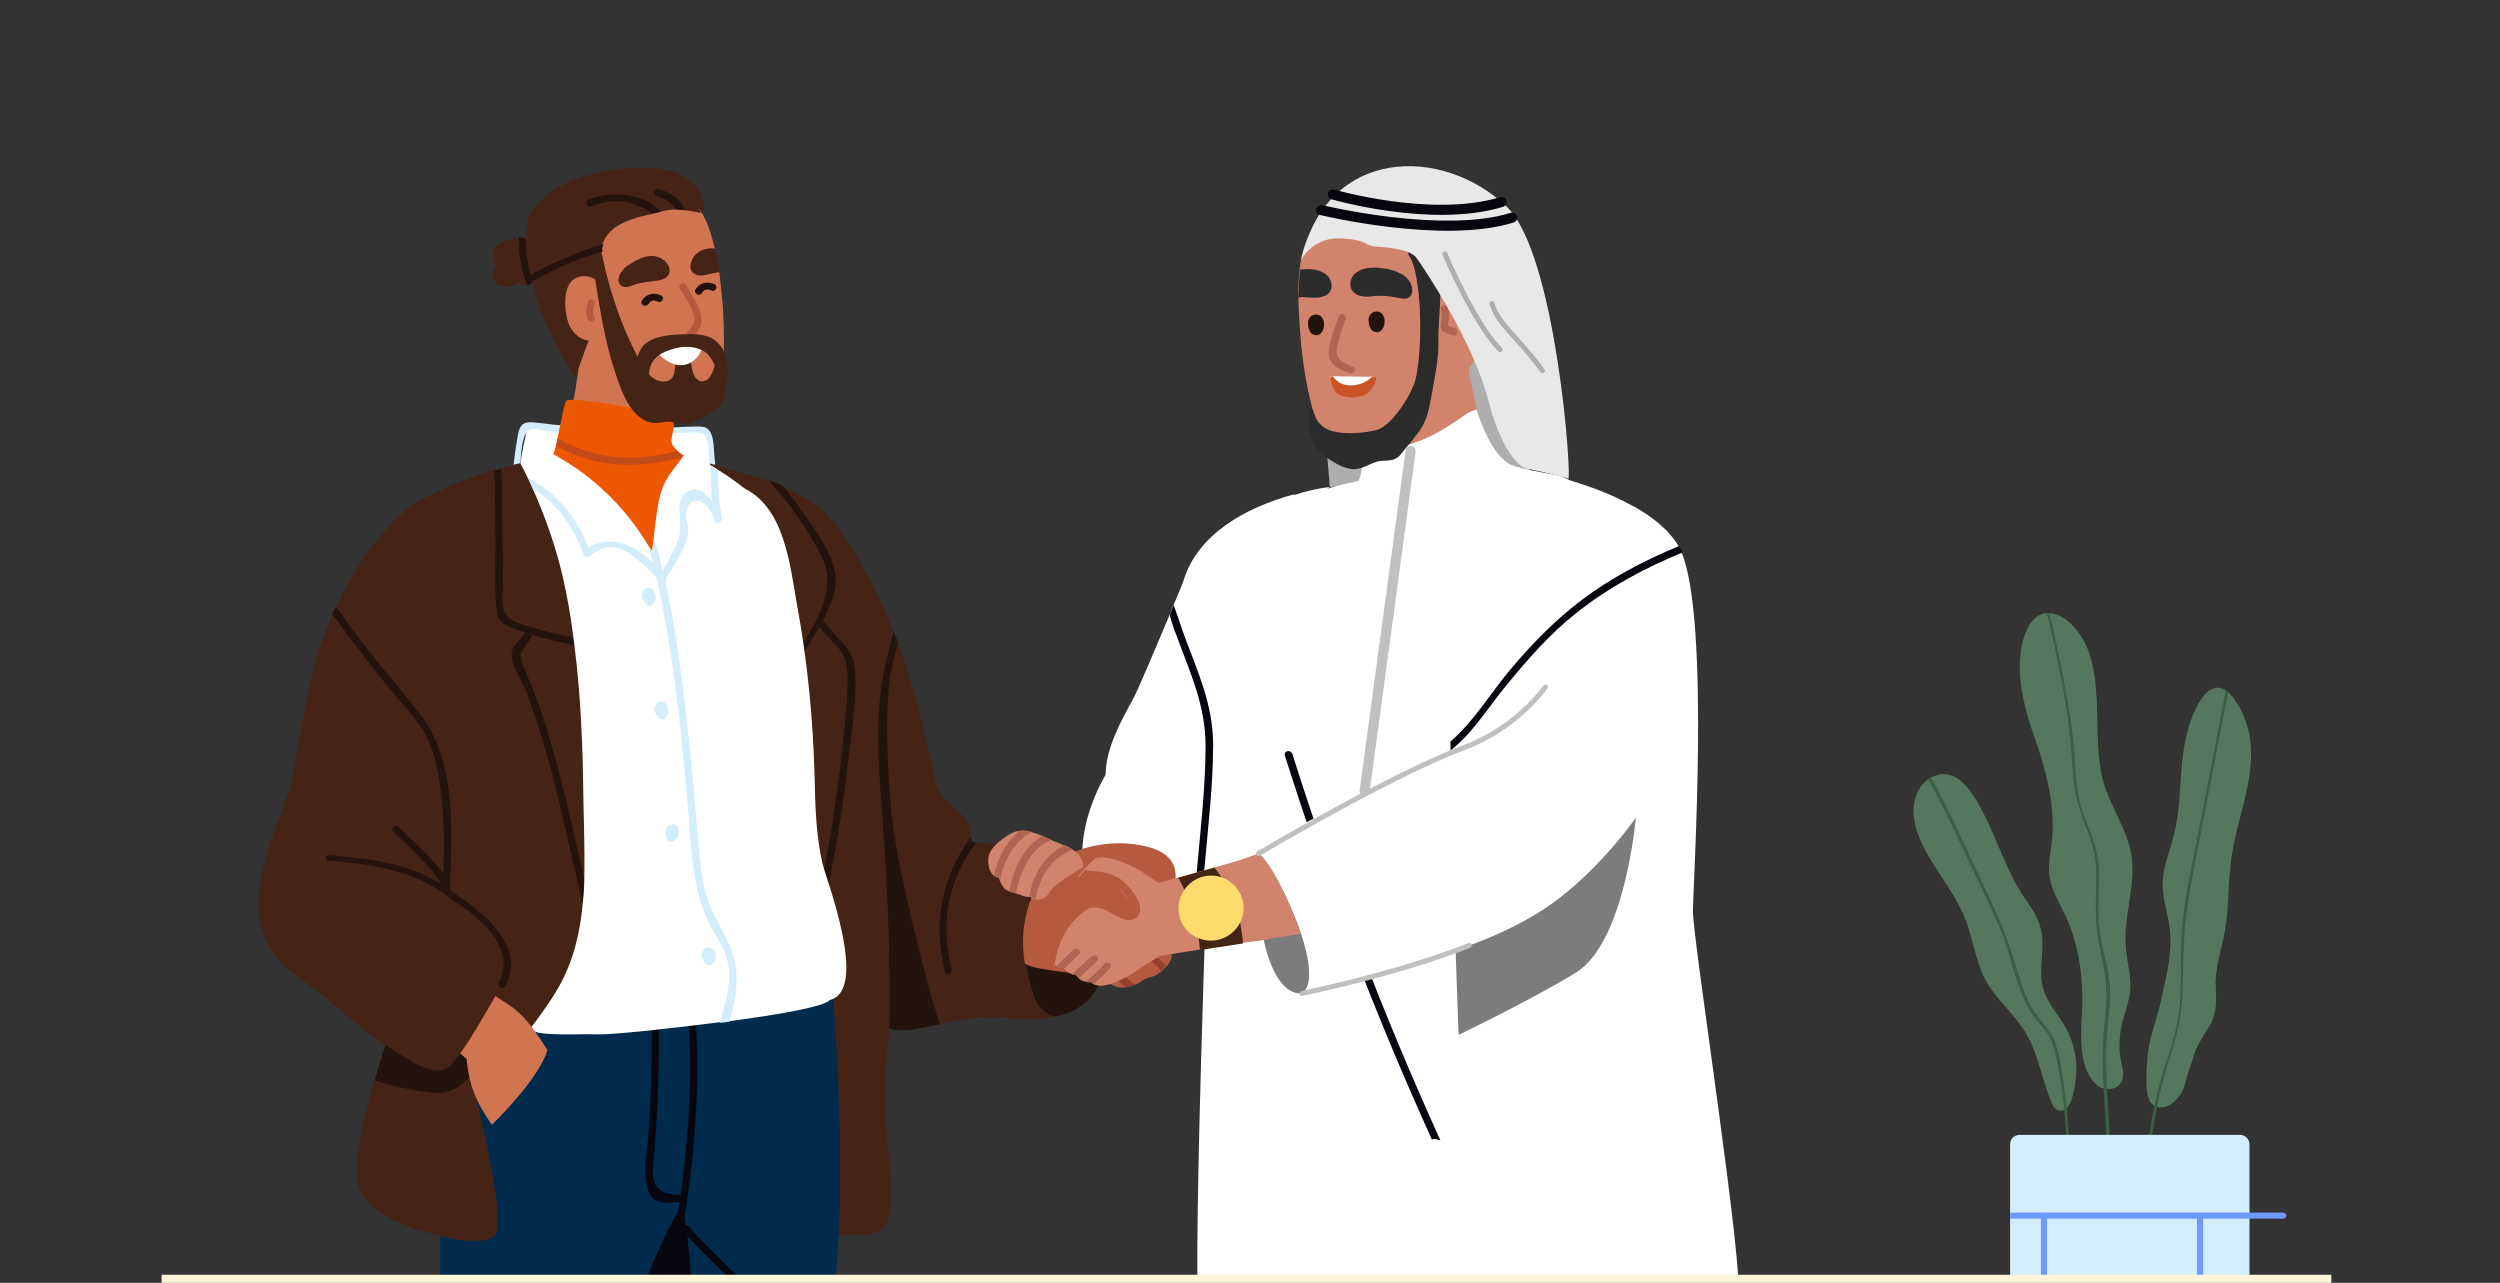 <?xml version="1.0" encoding="utf-8"?>
<!-- Generator: Adobe Illustrator 26.4.1, SVG Export Plug-In . SVG Version: 6.00 Build 0)  -->
<svg version="1.1" id="Layer_1" xmlns="http://www.w3.org/2000/svg" xmlns:xlink="http://www.w3.org/1999/xlink" x="0px" y="0px"
	 viewBox="0 0 495 254" style="enable-background:new 0 0 495 254;" xml:space="preserve">
<rect x="0" y="0" width="495" height="254" fill="#333333" stroke="none"/>
<style type="text/css">
	.st0{fill:#AFAEAE;}
	.st1{clip-path:url(#SVGID_00000090978711632863309620000011892953404330383489_);}
	.st2{fill:#55775D;}
	.st3{fill:#3B5F45;}
	.st4{fill:#D3EDFC;}
	.st5{fill:#6C9AFE;}
	.st6{fill:#F0A184;}
	.st7{fill:#FFFFFF;}
	.st8{fill:#F0B981;}
	.st9{fill:#452416;}
	.st10{fill:#C48650;}
	.st11{fill:#24120C;}
	.st12{fill:#B55A3E;}
	.st13{fill:#002B4D;}
	.st14{fill:#08060F;}
	.st15{fill:#D17452;}
	.st16{fill:#ED5702;}
	.st17{fill:#C34918;}
	.st18{fill:#B8998A;}
	.st19{fill:#4D1C0B;}
	.st20{fill:#82381D;}
	.st21{fill:#C5CBE6;}
	.st22{fill:#868FB3;}
	.st23{fill:#D1836B;}
	.st24{fill:#C95426;}
	.st25{fill:#AF6551;}
	.st26{fill:#2B2B2B;}
	.st27{fill:#7C7C7C;}
	.st28{fill:#93402A;}
	.st29{fill:#FDDB6D;}
	.st30{fill:#FDF5D7;}
	.st31{fill:none;stroke:#C1C0BF;stroke-width:2;stroke-linecap:round;stroke-miterlimit:10;}
	.st32{fill:none;stroke:#C1C0BF;stroke-linecap:round;stroke-miterlimit:10;}
	.st33{fill:#E8E8E8;}
	.st34{fill:none;stroke:#08060F;stroke-width:2;stroke-linecap:round;stroke-miterlimit:10;}
	.st35{fill:none;stroke:#AFAEAE;stroke-linecap:round;stroke-miterlimit:10;}
</style>
<polygon class="st0" points="302.2,89.3 303.2,94.9 263.3,96.4 262.5,86.8 295.2,60.9 "/>
<g>
	<defs>
		
			<rect id="SVGID_3_" x="-1.2" y="0" transform="matrix(-1 -4.489798e-11 4.489798e-11 -1 492.685 253.2)" width="495" height="253.2"/>
	</defs>
	<clipPath id="SVGID_00000157286508422803647610000002179077109992892810_">
		<use xlink:href="#SVGID_3_"  style="overflow:visible;"/>
	</clipPath>
	<g style="clip-path:url(#SVGID_00000157286508422803647610000002179077109992892810_);">
		<g>
			<g>
				<g>
					<g>
						<path class="st2" d="M379.6,164.7c2.1,6.2,7.1,11.1,9.5,17.2c1.6,4,2,8.3,4,12.1c2.1,3.9,5.7,6.7,8,10.5
							c2.5,4.2,3.2,9.3,5.1,13.8c0.2,0.5,0.5,1.1,1,1.4c0.5,0.3,1,0.3,1.4,0.1c0.2-0.1,0.4-0.2,0.6-0.4c1.3-1.3,1.7-4.8,1.8-5.8
							c0.4-3.3-0.2-6.6-1.7-9.6c-1.5-2.9-4-5.3-4.8-8.5c-1-3.7,0.5-7.7-0.4-11.5c-0.6-2.7-2.4-4.9-3.9-7.2c-3.7-6-5.5-13-9.3-19
							c-1.3-2.1-3.2-4.3-5.7-4.5c-1-0.1-2,0.2-2.9,0.7c-0.2,0.1-0.3,0.2-0.5,0.3c-1,0.7-1.9,1.8-2.3,3c-0.1,0.3-0.2,0.6-0.3,0.8
							C378.6,160.3,378.9,162.6,379.6,164.7z"/>
					</g>
					<g>
						<path class="st3" d="M381.8,154.3c2.3,4.2,4.4,8.5,6.4,12.8c2.8,6,5.8,11.9,8.3,18c2,5.1,2.7,11,5.8,15.6
							c0.7,1.1,1.7,2.1,2.5,3.1c1,1.3,1.6,2.6,2,4.2c0.8,3.2,1.3,6.5,1.7,9.7c0.1,0.7,0.2,1.3,0.2,2c0.6,5.7,0.7,11.5,0.4,17.2
							c0,0.4,0.6,0.4,0.6,0c0.3-5.9,0.1-11.8-0.5-17.6c-0.1-1.3-0.3-2.7-0.5-4c-0.4-3-0.8-6.3-1.9-9.2c-1-2.5-3.2-4.2-4.5-6.6
							c-1.5-2.6-2.3-5.5-3.2-8.4c-0.8-2.8-1.8-5.5-2.9-8.2c-2.6-6-5.4-11.8-8.2-17.7c-1.8-3.8-3.6-7.6-5.7-11.3
							C382.1,154.1,381.9,154.2,381.8,154.3z"/>
					</g>
				</g>
				<g>
					<g>
						<g>
							<path class="st2" d="M402.9,146.2c2.1,5.9,3.8,12.4,3.5,18.7c-0.1,2.9-1,5.9-0.6,8.8c0.5,2.8,2.1,5.3,3.3,7.9
								c2.2,4.8,3.1,10.2,3.2,15.5c0.1,4.9-1,10.1,0.8,14.7c0.6,1.4,1.4,2.8,2.8,3.5c0.2,0.1,0.4,0.2,0.7,0.2
								c0.2,0.1,0.4,0.1,0.6,0.1c1.1,0.1,2.3-0.3,2.8-1.3c0.7-1.2,0.3-2.6,0-4c-0.5-2.3-0.4-4.7,0-6.9c0.5-2.5,1.6-4.9,1.8-7.5
								c0.2-2.8-0.7-5.6-0.9-8.4c-0.5-6.1,2.1-12.3,1.1-18.3c-0.8-4.8-3.8-9-5.3-13.6c-2.9-9,0.5-21.8-4.7-29.7
								c-1.2-1.9-3.1-3.8-5.4-4.4c-0.4-0.1-0.7-0.1-1-0.1c-0.2,0-0.4,0-0.6,0c-2.1,0.3-3.4,2.3-4.2,4.6
								C398.7,132.3,400.7,140.1,402.9,146.2z"/>
						</g>
					</g>
					<g>
						<path class="st3" d="M405.2,121.4c0.7,2.1,1.1,4.3,1.6,6.5c0.9,4.4,1.8,8.8,2.5,13.3c0.6,4.2,0.9,8.4,1.2,12.6
							c0.3,3.8,1.4,7.2,2.8,10.7c1.6,3.8,1.9,7.5,1.7,11.6c-0.1,3.7-0.1,7.3,0.6,11c0.9,4.1,1.8,8,1.4,12.2
							c-0.4,4.1-0.8,8.1-0.7,12.2c0,1.3,0.1,2.7,0.2,4c0.4,7,1.1,13.9,0,20.9c-0.1,0.4,0.5,0.5,0.6,0.2c1.2-7,0.5-13.9,0.1-20.9
							c-0.1-2.3-0.2-4.7-0.2-7c0-4.2,0.9-8.4,0.8-12.6c-0.1-3.9-1.4-7.5-2-11.3c-0.7-4.3,0-8.5-0.2-12.8c-0.2-3.9-1.7-7.1-3-10.6
							c-1.6-4.1-1.6-8.3-1.9-12.6c-0.3-4-0.9-8-1.7-12c-0.7-4-1.5-8-2.4-12c-0.2-1.1-0.5-2.2-0.9-3.3
							C405.6,121.3,405.4,121.4,405.2,121.4z"/>
					</g>
				</g>
				<g>
					<g>
						<path class="st2" d="M426.7,219c1.2,0.6,2.6,0.1,3.6-0.7c1.1-0.9,2-2.3,2.3-3.6c0.5-2.1,1.3-4,1.9-6c0.8-2.8,3.1-4.9,3.9-7.7
							c0.6-2.2,0.3-4.5,0.3-6.7c0.1-3.3,1.2-6.5,1.8-9.8c0.9-5,0.6-10.1,1.4-15.2c0.8-5.3,2.7-10.4,3.5-15.8c0.4-2.9,0.5-6-0.2-8.9
							c-0.5-2.2-2.1-5.9-4.1-7.6c-0.2-0.1-0.4-0.3-0.5-0.4c-1.4-0.8-3-0.6-4.6,1.6c-2.6,3.8-3.5,8.5-4,13.1
							c-0.4,4.6-0.4,9.2-1.5,13.7c-0.8,3.4-2.3,6.7-2.3,10.2c0,3,1.1,5.8,1.4,8.7c0.6,4.7-0.7,9.5-1.7,14.1c-0.5,2.5-1.4,4.9-2,7.3
							c-0.6,2.3-0.8,4.8-0.9,7.2c0,0.1,0,0.1,0,0.2C425,214.8,424.8,218.1,426.7,219z"/>
					</g>
					<g>
						<path class="st3" d="M424.2,235.6c0,0.4,0.6,0.4,0.6,0c0.6-5.9,1.3-11.7,2.5-17.4c0.5-2.5,1.2-5,1.9-7.5
							c1.1-3.3,2.1-6.6,2.6-10.1c0.5-3.6,0.4-7.1,0.5-10.7c0.1-7.7,1.5-15,3-22.5c2-10.1,3.9-20.2,5.9-30.4
							c-0.2-0.1-0.4-0.3-0.5-0.4c-0.7,3.7-1.4,7.3-2.1,11c-1.4,7.5-2.9,15-4.4,22.6c-0.7,3.6-1.5,7.3-1.9,11
							c-0.5,3.7-0.5,7.4-0.5,11.1c0,3.8-0.1,7.7-1,11.4c-0.8,3.6-2.1,7-3.1,10.5c-0.3,1.1-0.6,2.2-0.8,3.3
							C425.5,223.5,424.9,229.6,424.2,235.6z"/>
					</g>
				</g>
				<g>
					<path class="st4" d="M398,226.6v29c0,1.1,0.9,1.9,1.9,1.9h43.6c1.1,0,1.9-0.9,1.9-1.9v-29c0-1.1-0.9-1.9-1.9-1.9h-43.6
						C398.8,224.7,398,225.5,398,226.6z"/>
				</g>
				<g>
					<g>
						<g>
							<path class="st5" d="M398,240.1v1.2h54.1c0.3,0,0.6-0.3,0.6-0.6c0-0.3-0.3-0.6-0.6-0.6H398z"/>
						</g>
					</g>
					<g>
						<g>
							<path class="st5" d="M404.1,273.6v-32.9c0-0.3,0.3-0.6,0.6-0.6s0.6,0.3,0.6,0.6v32.9H404.1z"/>
						</g>
					</g>
					<g>
						<g>
							<path class="st5" d="M435,273.6v-32.9c0-0.3,0.3-0.6,0.6-0.6s0.6,0.3,0.6,0.6v32.9H435z"/>
						</g>
					</g>
				</g>
			</g>
		</g>
	</g>
	<g style="clip-path:url(#SVGID_00000157286508422803647610000002179077109992892810_);">
		<g>
			<g>
				<path class="st4" d="M131.5,84.7c1.6,0,3.2-0.2,4.8-0.2c1,0,2.6-0.2,3.5,0.2c1.9,1,1.4,4.9,1.8,6.8c0.1,0.5-0.4,0.9-0.8,0.9
					l-0.1,0v0c-0.2,0-0.5-0.2-0.5-0.5c-0.2-0.9-0.3-1.8-0.5-2.7c-0.3-1.5-0.3-2.6-2.3-3c-1.9-0.3-4,0-5.9,0
					C130.6,86.1,130.6,84.7,131.5,84.7z"/>
			</g>
			<g>
				<g>
					<polygon class="st6" points="81.2,406 83.1,407.6 87.6,411.4 90.9,409.9 94.5,408.3 96.6,398.4 97.5,394.1 83.1,389.9 
						82.2,397.5 					"/>
				</g>
				<g>
					<path class="st7" d="M96.4,399.4l-1.9,8.9l-3.6,1.6c-1.4-0.4-4.7-1.4-7.8-2.3l-1.9-1.6l0.8-6.5H96.4z"/>
				</g>
				<g>
					<path class="st8" d="M95.9,426.8c0,1.7-0.2,3.2-0.9,3.5c-2,0.8-21.7,0.3-22.2,0c-0.3-0.2-0.3-2-0.1-3.5c0.1-0.5,0.2-1,0.2-1.3
						c0.6-2.3,3.4-6.7,5.4-12.5c1.2-3.5,1.7-5.8,2.1-6.8c0.1-0.3,0.2-0.5,0.3-0.6c0.4-0.3,0.8-0.8,1.5-1.2c1.3-0.8,3.4-1.4,6.9-0.9
						c1.8,0.3,3.6,1,4.9,2.3c0.6,0.6,1.1,1.4,1.3,2.3c0,0.1,0.1,0.2,0.1,0.3c0.1,0.6-0.2,8.9,0.1,12.4
						C95.4,421.6,95.9,424.4,95.9,426.8z"/>
				</g>
				<g>
					<path class="st7" d="M93.7,413c-3.5-1.7-9.4-2.8-13.3-1.2c0.2,0.5,0.2,0.9,0.3,1.4c3.3-1.7,9.2-0.6,12.3,1
						C93.8,414.6,94.6,413.4,93.7,413z"/>
				</g>
				<g>
					<path class="st7" d="M94.5,408.2c-3.7-1.8-10.1-3-14-0.9c-0.8,0.4-0.1,1.7,0.7,1.2c3.3-1.8,9.3-0.7,12.5,0.9
						C94.6,409.9,95.3,408.6,94.5,408.2z"/>
				</g>
				<g>
					<path class="st9" d="M72.6,427.2c-0.1,1.4-0.1,2.9,0.2,3c0.4,0.3,20.2,0.8,22.2,0c0.7-0.3,0.9-1.5,0.9-3H72.6z"/>
				</g>
				<g>
					<path class="st10" d="M95.2,408.1c-0.3,2.3-0.7,4.6-1.4,6.6c-1,2.6-3.3,3.3-5.9,3.2c-2.2-0.1-6.2-0.3-7.3-2.7
						c-1.2-2.6-0.9-6.1-0.3-9.1c0.1-0.3,0.2-0.5,0.3-0.6c0.4-0.3,0.8-0.8,1.5-1.2c-0.6,2.6-1.3,6-0.5,8.7c0.8,2.9,4.3,3.7,7.1,3.4
						c4.1-0.4,4.1-4.2,4.6-7.2c0.2-1.2,0.4-2.3,0.5-3.5C94.5,406.4,95,407.1,95.2,408.1z"/>
				</g>
			</g>
			<g>
				<g>
					<polygon class="st6" points="127.1,390.2 127.3,398 127.6,407.7 131.6,410.4 134.8,412.4 138.9,409.5 141.2,407.8 141.7,397.9 
						142.1,392 					"/>
				</g>
				<g>
					<polygon class="st7" points="141.6,399.6 141.2,407.8 138.9,409.5 131.6,410.4 127.6,407.7 127.4,399.6 					"/>
				</g>
				<g>
					<g>
						<path class="st9" d="M126.8,421.7c0,0-0.4,3.1,1.1,3.1s11,0.7,12.6,0c1.6-0.7,1.8-2.1,2.9-2.4c1-0.2,2.5,2.2,3.8,2.3
							c1.3,0.1,22.8,0.4,23.1-0.1c0.3-0.5,0.3-2.9,0.3-2.9s-39.5-7.9-39.9-7.8C130.4,414,126.8,421.7,126.8,421.7z"/>
					</g>
					<g>
						<path class="st8" d="M170.6,421.7h-43.8c0,0-0.9-12.2,0-13.5c0.8-1.2,6.3-2.4,7.7-2.7c0.2,0,0.4-0.1,0.4-0.1s0.4-0.2,1-0.5
							c1.5-0.8,4.4-2.3,5.6-2.1c0.5,0.1,1.3,0.7,2.3,1.5c0.4,0.3,0.7,0.6,1.1,0.9c0.8,0.7,1.7,1.5,2.5,2.3c0.4,0.4,0.7,0.7,1,1
							c1,0.9,1.7,1.7,2.2,2.2c0.1,0.1,0.1,0.1,0.2,0.2c0.3,0.2,0.9,0.4,1.6,0.7c4.8,1.7,15.7,4.8,16.7,6.2
							C170.5,419.5,170.6,421.7,170.6,421.7z"/>
					</g>
					<g>
						<path class="st7" d="M145,405.3c-1.7,1.5-3.3,3.1-4.7,4.8c-0.6,0.7-1.6-0.3-1-1c1.4-1.7,3-3.3,4.6-4.7
							C144.2,404.6,144.6,404.9,145,405.3z"/>
					</g>
					<g>
						<path class="st7" d="M148.5,408.5c-1.5,1.4-2.8,2.8-4.2,4.3c-0.6,0.7-1.6-0.3-1-1c1.3-1.5,2.7-2.9,4.2-4.3
							C147.8,407.9,148.2,408.2,148.5,408.5z"/>
					</g>
					<g>
						<path class="st10" d="M152.6,411.6c-2.5,1.5-5.1,2.6-7.4,2.4c-2.4-0.2-4.2-2.4-5.9-3.9c-1.7-1.5-3.3-2.8-4.7-4.6
							c0.2,0,0.4-0.1,0.4-0.1s0.4-0.2,1-0.5c2.5,3.4,7.4,7.9,11.2,7.4c1.2-0.2,2.6-0.7,3.9-1.4C151.3,411.1,151.9,411.3,152.6,411.6
							z"/>
					</g>
				</g>
			</g>
			<g>
				<path class="st9" d="M156.7,140.8c5.1,15,5.2,30.9,8.4,46.3c1.2,5.6,3.3,11.5,8.1,14.9c0.9,0.7,1.9,1.2,2.9,1.5
					c1.5,0.5,3.2,0.5,5,0.2c1.8-0.3,3.4-0.7,5-1c2.8-0.6,8.7-1.7,11.9-1.3c4,0.5,7.7,0.6,10.9-0.1c5.3-1.1,9-4.3,9.8-10.6
					c0.3-2.2,0.2-4.7-0.3-7.6c-0.9-5.5,0-10.1-5.6-12.3c-5.3-2.1-13.3-3.6-19.4-4c-0.3,0-0.6,0-0.9-0.1c-0.1-0.3-0.1-0.5-0.2-0.9
					c-0.3-1.2-0.5-2.8-1.2-3.7c-1-1.3-2.2-2.2-3.5-3.3c-2.1-1.9-2.4-4.1-3-6.8c-1.6-7.6-3.5-15.1-6-22.5c-0.3-0.8-0.6-1.6-0.9-2.4
					c-0.3-0.7-0.6-1.5-0.8-2.2c-2.2-5.5-4.8-10.8-7.9-15.8c-3.1-4.9-7-11.1-13.4-11.5c-0.8-0.1-0.9,0.9-0.4,1.3
					c-1.8,1.5-2.5,3.7-2.7,6.1c-0.2,2.5,0.1,4.9-0.4,7.3c-0.4,2-1,3.9-1.4,5.9C149,126.5,154.2,133.3,156.7,140.8z"/>
			</g>
			<g>
				<path class="st11" d="M187.1,192.4c0.2,0.9,1.6,0.3,1.3-0.6c-2.4-8.9-0.5-18.1,4.9-25c-0.3,0-0.6,0-0.9-0.1
					c-0.1-0.3-0.1-0.5-0.2-0.9C186.6,173.3,184.6,182.9,187.1,192.4z"/>
			</g>
			<g>
				<path class="st11" d="M205,197.9c0.7,1.8,2.1,2.9,3.9,3.4c5.3-1.1,9-4.3,9.8-10.6c-5.3-2.6-15.8-6.3-15.8-6.3
					S202.2,190.6,205,197.9z"/>
			</g>
			<g>
				<path class="st12" d="M202.9,190.6c-1.6-9.7,2.8-18.8,7.9-18.8c5.1,0,10.3,5,10.3,11.3c0,6.2-7.2,9.7-7.2,9.7
					S203.1,191.9,202.9,190.6z"/>
			</g>
			<g>
				<path class="st9" d="M136.6,102.3c-0.5,3.3-0.4,6.8-0.4,10.1c0,6.7,0.5,13.2,2.2,19.7c1.8,6.9,3.8,13.7,4.4,20.9
					c0.6,6.7,0.4,13.5-0.1,20.2c-0.9,12.1-3,24.1-4.2,36.2c-0.6,6.1-0.9,12.2-0.8,18.4c0.1,3,0.3,6.1,0.7,9.1
					c0.2,1.7,0.1,4.1,0.9,5.6c0.6,1.1,1.4,1.2,2.6,1.4c3.2,0.5,6.7,0.2,10,0.3c6.3,0.2,12.7,0.5,19,0.3c3.2-0.1,4.9-1.4,5.3-4.7
					c0.6-6.3-0.6-12.8-0.9-19.2c-0.4-6.6,0.4-13,1.1-19.6c0.7-6.4,0.8-12.9,0.5-19.3c-0.6-13.4-2-26.9-3-40.3
					c-0.5-5.7-0.8-11.5-1.7-17.1c-0.8-5.5-1.9-11.8-4.8-16.6c-3-5-7.1-9-12.5-11.4c-0.1,0-0.1-0.1-0.2-0.1c-0.8-0.4-1.7-0.7-2.6-1
					c-4.4-1.5-9-2.4-13.3-4.1c-0.1,0-0.2-0.1-0.3,0c-0.5-0.1-3.4,7.9-3.2,8.5C136.4,103,137.1,98.8,136.6,102.3z"/>
			</g>
			<g>
				<path class="st11" d="M153.3,134.5c-0.6,0.7,0.4,1.7,1,1c3-3.5,5.7-7.3,7.9-11.4c1,1.3,2.2,2.4,3.3,3.6c2.2,2.4,2.4,4.8,2.3,7.9
					c-0.2,5-0.7,10.1-1.3,15.1c-1.2,10.4-3,20.7-5.3,30.9c-0.2,0.9,1.2,1.3,1.4,0.4c2.5-10.8,4.3-21.7,5.5-32.7
					c0.6-5.4,1.6-11.3,1.2-16.7c-0.4-4.5-3.8-6.1-6.1-9.5c-0.1-0.1-0.2-0.2-0.3-0.2c1.5-3,3.2-6.4,2.4-9.8c-0.9-4.3-4.1-8.5-6.6-12
					c-1.2-1.7-2.4-3.3-3.7-4.9c-0.1,0-0.1-0.1-0.2-0.1c-0.8-0.4-1.7-0.7-2.6-1c4.2,4.7,8,10,10.7,15.6
					C166.6,118.6,158.2,128.8,153.3,134.5z"/>
			</g>
			<g>
				<path class="st13" d="M120.9,386.8c-0.5,9.5,4.3,7.9,8.3,9.3c4.1,1.4,18.9,1.2,18.9-3.1c0-4.3,12.5-107,16.5-132.8
					c3.9-25.8,0-66.9,0-66.9l-37.5-2.1c0,0-4.5,60.6-4.5,77.1c0,6.6,0.5,13.7,0.8,21c0.5,10.9,0.8,22.1-1,32c-0.4,2-0.7,4-1,6.2
					c-2,15.7-1.5,34.9-0.5,43.7C122.1,381.1,121.4,377.3,120.9,386.8z"/>
			</g>
			<g>
				<path class="st13" d="M79.9,392.2c0.6,2.5,5.5,5.1,9.3,5.5c3.8,0.4,13.7,0.2,15.4-1.4c1.7-1.6,8.4-54.9,12.2-67.5
					c3.8-12.6,9.9-65.7,9.9-65.7s13.2-57.7,12.3-58.1c-0.8-0.3-5.5-3.1-5.5-3.1l-32.2-2.9c0,0-10.1,3.6-12.9,17.5
					c-2.4,11.9-0.1,61.4-2.3,87.9c-0.1,1.1-0.2,2.1-0.3,3.1c-0.3,3-0.7,5.5-1.2,7.7C80,335.6,79.3,389.6,79.9,392.2z"/>
			</g>
			<g>
				<g>
					<path class="st14" d="M131.5,275.3c0-0.2,1.5-19.1,3.7-32.2c2.5-14.6,4.2-35.2,1.5-48.9l-1.4,0.3c2.6,13.6,1,33.9-1.5,48.4
						c-2.2,13.1-3.7,32.1-3.7,32.3L131.5,275.3z"/>
				</g>
			</g>
			<g>
				<g>
					<path class="st14" d="M128.3,225.6c0.7-9.2,0.9-18.3,0.7-27.5c0-0.9,1.4-0.9,1.4,0c0.1,6.6,0.1,13.3-0.2,19.9
						c-0.1,3.2-0.4,6.4-0.6,9.6c-0.1,1.5-0.3,3-0.3,4.6c0.1,3.9,2.7,4.4,6,4.4c0.9,0,0.9,1.4,0,1.4c-2.3,0-5.6,0.9-6.7-1.7
						C127.1,233.2,128,228.9,128.3,225.6z"/>
				</g>
			</g>
			<g>
				<path class="st7" d="M100,105.1c1.2,4.5,3.5,8.8,5.8,13c-0.5-0.2-1.2,0.4-0.9,1.1c4.4,8,6.1,17,9.7,25.3c1,2.4,2.1,5.5,5,6.1
					c2.1,0.5,4.6-0.2,6.6-0.5c2.4-0.3,4.8-0.6,7.3-1c0.6-0.1,1.2-0.2,1.7-0.3c0.5-0.1,1-0.3,1.4-0.5c1.1-0.5,2-1.3,2.7-2.8
					c1.8-4.2,3-8.9,4.4-13.3c3-9.1,6.8-18.4,8.1-27.9c0.1-0.4-0.2-0.7-0.5-0.9c0.1-1.7-0.2-3.3-1.4-4.5c-2.3-2.2-4.9-4.1-7.6-5.8
					c-0.3-0.2-0.6-0.4-0.9-0.6c-0.2-0.1-0.4-0.2-0.6-0.3c-0.1-0.1-0.2-0.1-0.2-0.2v-0.1c0-0.3-0.1-0.5-0.1-0.8c-0.2-1.3,0-3.9-1-4.9
					c-0.9-0.9-3-0.5-4.1-0.5c-1.5,0-2.4,0.1-4,0.2c-3.8,0-7.7,0-11.5-0.1c-2.5-0.1-5.1-0.1-7.6-0.4c-2.1-0.2-4-1.2-6.1-1.2
					c-1.7-0.1-1.7,0.4-2.1,2c-0.7,2.9-1.1,5.8-1.6,8.8c-1.2,0.4-2.5,0.9-3.2,2C98.3,99,99.5,103.2,100,105.1z"/>
			</g>
			<g>
				<path class="st4" d="M102.3,87.6c0.2-1.1,0.3-2.7,1.1-3.5c0.8-0.7,2-0.5,3-0.4c2,0.2,4,0.6,6,0.5c0.9,0,0.9,1.4,0,1.4
					c-1.3,0-2.5,0-3.8-0.2c-1-0.1-2.5-0.7-3.5-0.4c-2,0.5-2,6.2-2.1,7.8c-0.1,0.9-1.5,0.9-1.4,0C101.8,91,102,89.3,102.3,87.6z"/>
			</g>
			<g>
				<path class="st9" d="M98.3,56.1c1.3,1.2,3.1,0.9,4.2-0.2c0.4,0.4,1,0.7,1.7,0.7c0.1,0,0.1,0,0.2,0c0.5-0.1,0.9-0.4,1.2-0.7
					c0.3-0.3,0.5-0.6,0.6-1c0-0.1,0.1-0.2,0.1-0.3c0.1-0.4,0.3-0.8,0.4-1.3c0.2-0.9,0.4-1.9,0.6-2.9c0.6,0.7,1.5-0.3,1-1
					c-0.2-0.2-0.4-0.4-0.7-0.6c0,0,0-0.1,0-0.1c0.2-0.8-0.8-1.2-1.2-0.7c-0.7-0.3-1.5-0.6-2.3-0.7c-0.1,0-0.2,0-0.4-0.1
					c-0.4,0-0.7-0.1-1.1,0c-0.1,0-0.3,0-0.4,0c-1,0-2,0.3-2.8,0.7c-1.9,0.9-2.2,3.1-1.1,4.6C97.6,53.5,97.2,55.1,98.3,56.1z"/>
			</g>
			<g>
				<path class="st11" d="M102.7,47c0,3.2,0.5,6.6,1.7,9.5c0.5-0.1,0.9-0.4,1.2-0.7c-1.1-2.6-1.5-5.7-1.5-8.6c-0.1,0-0.2,0-0.4-0.1
					C103.4,47,103,47,102.7,47z"/>
			</g>
			<g>
				<path class="st9" d="M104.9,52.7c0,0,6.4-0.4,10.2-0.9c3.9-0.5,3.2-4.7,5-7.4c3.4-5,12.7-3.8,18-3.4c0,0,0,0,0,0
					c0,0,0,0.1,0,0.1c-0.9,0-0.9,1.5,0,1.4c2.1-0.1,1.1-3.4,0.5-4.5c-1.9-3.3-6.2-4.6-9.7-4.8c-8.3-0.3-18.5,1.8-23.5,8.4
					C103,45,104.9,52.7,104.9,52.7z"/>
			</g>
			<g>
				<path class="st15" d="M101.7,98.4c-0.2,2.6,4.6,4.4,6.5,4.8c4.9,1.1,10.8-0.5,15.6-1.7c6.2-1.5,12.1-3.8,17.8-6.6
					c0.4-0.2-8.6-3.8-9.5-6.6l0-0.3c0-0.1,0-0.2,0-0.2c-0.1-1,0.1-2.7,0.3-4.7c0-0.2,0-0.3,0.1-0.5c0.5-3.7,1.2-8.1,1.4-10.2
					c0.1,0,0.3,0.1,0.4,0.1c0.9,0.2,1.1-1.2,0.3-1.4c-0.2-0.1-0.4-0.1-0.6-0.2c0.1-0.8,0.1-1.6,0.2-2.4c0.1-0.9-1.4-1.2-1.4-0.3
					c0,0.8-0.1,1.6-0.2,2.5c-2.3-0.3-5.5-0.7-7.8-1.1c-2.8-0.5-5.6-1.3-8.3-2.1c0.1-1.8,0.2-3.6,0.2-5.3c0-0.9-1.4-0.8-1.4,0.1
					c0,1.7-0.1,3.3-0.2,5c-0.4,0.2-0.4,0.8-0.1,1.2c-0.3,3.9-0.8,7.7-1.6,11.4c-0.8,3.9-1.8,9.6-4.5,13.2c-0.9,0.6-1.8,1.2-2.6,1.8
					C105,95.5,101.8,97,101.7,98.4z"/>
			</g>
			<g>
				<path class="st16" d="M113.8,95.8c-0.2,0.3-0.3,0.6-0.1,0.9c1.6,3.1,5.3,6.1,7.9,8.4c1.7,1.6,4.7,5,7.3,4.5
					c5.6-1.1,7.4-12.3,8.1-16.9c0.1-0.4-0.2-0.7-0.5-0.9l0.2-0.9c0,0-0.5-0.2-1.1-0.6c-0.5-0.3-1-0.6-1.5-1.1c-0.5-0.5-1-1-1.1-1.5
					c-0.4-1.6,1.6-4.1-0.7-5.2c-2.2-1.1-19-4-20.1-3.2c-0.5,0.3-1.1,4.4-1.8,7.4c-0.1,0.5-0.2,1-0.3,1.4c-0.1,0.3-0.2,0.6-0.2,0.9
					c-0.6,1.9-2,2.5-2,2.7c0.1,0.3,3.4,2.4,6,4C113.9,95.8,113.9,95.8,113.8,95.8z"/>
			</g>
			<g>
				<path class="st17" d="M110.1,88.3c3.1,1.6,6.4,2.9,9.9,3.4c5.2,0.8,10.5,0.1,15.5-1.3c-0.5-0.3-1-0.6-1.5-1.1
					c-4.2,1.1-8.5,1.6-12.8,1.1c-3.9-0.4-7.5-1.8-10.8-3.6C110.4,87.3,110.2,87.8,110.1,88.3z"/>
			</g>
			<g>
				<path class="st15" d="M106.9,59.7c2,3.7,3.8,7.4,5.2,11.3c3.3,3.4,7.9,6.4,11.4,8.5c2.4,1.4,5,2.3,7.7,2.5
					c2.5,0.2,5-0.2,7.4-1.2c0.4-0.2,0.7-0.3,1-0.6c1.6-1,2.5-2.6,3-4.3c0.5-1.8,0.6-3.8,0.7-5.8c0-0.2,0-0.4,0-0.6c0.1-3,0-6-0.2-9
					c-0.2-2-0.4-4.4-0.7-6.7c0-0.2-0.1-0.3-0.1-0.5c0-0.1,0-0.1,0-0.2c-0.1-0.7-0.2-1.4-0.3-2c-0.1-0.3-0.1-0.6-0.2-0.8
					c-0.1-0.4-0.2-0.8-0.3-1.2c0-0.1,0-0.2-0.1-0.3c-0.9-4-2.6-8.9-6.7-10.3c-2.8-1-8.1,0.8-11.1,1.2c-3.9,0.5-7.8,1.7-10.9,4
					C107.5,47.7,106,53.7,106.9,59.7z"/>
			</g>
			<g>
				<path class="st9" d="M105.6,55.1c0,0.8,0.1,1.6,0.2,2.4c0.9,5.6,8.1,17.4,8.1,17.4s2.4-7.3,3.8-10.1c0.5-1,0.9-2.1,1.1-3.2
					c0.4-1.7,0.5-3.6,0.4-5.4c-0.1-2.1-0.7-4.2-0.3-6.3c0-0.2,0.1-0.4,0.1-0.5c0,0,0-0.1,0-0.1c0.1-0.3,0.2-0.7,0.3-1
					c1-2.6,3-3.9,5.6-4.8c1.2-0.5,2.7-0.8,4-1.1c0.6-0.1,1.2-0.3,1.7-0.4c0.1,0,0.2,0,0.3-0.1c1-0.3,1.9-0.4,2.8-0.4
					c0.5,0,1.1,0,1.6,0.1c1.2,0.1,2.3,0.3,3.5,0.6c-0.8-1.8-1.9-3.4-3.2-4.8c-2.6-1.1-5.9-1-8.7-0.6c-5.6,0.7-12.8,2-17,6.2
					c-2.8,2.7-4.4,6.6-4.6,10.6C105.6,54,105.6,54.5,105.6,55.1z"/>
			</g>
			<g>
				<path class="st15" d="M112.5,63.8c0.7,2.2,3.4,4.9,6.3,3c2.5-1.7,2.4-5.2,1.7-7.7c0-0.1,0-0.2,0-0.3c-0.3-2.2-3.6-5.3-6.6-3.7
					C111.2,56.6,111.8,61.8,112.5,63.8z"/>
			</g>
			<g>
				<path class="st12" d="M116.5,59.6c0.4-0.8,1.6-0.1,1.2,0.7c-0.4,0.8-0.3,1.7,0,2.5c0.4,0.8-1,1.2-1.3,0.4
					C115.9,62.1,116,60.8,116.5,59.6z"/>
			</g>
			<g>
				<path class="st9" d="M123,53.9c-0.5,0.7-0.8,1.8-0.2,2.5c0.4,0.4,1,0.5,1.5,0.4c0.5-0.1,1-0.3,1.5-0.5c1.5-0.5,3.1-0.5,4.7-0.8
					c1.9-0.3,2.8-1.8,1.5-3.4c-0.6-0.8-1.6-1.3-2.6-1.4c-1.2-0.1-2.4,0.3-3.5,0.9c-0.5,0.3-1,0.6-1.5,0.9
					C123.9,52.8,123.4,53.3,123,53.9z"/>
			</g>
			<g>
				<path class="st9" d="M139.4,54.5c1-0.2,2-0.5,3.1-0.6c0-0.2-0.1-0.3-0.1-0.5c0-0.1,0-0.1,0-0.2c-0.1-0.7-0.2-1.4-0.3-2
					c-0.1-0.3-0.1-0.6-0.2-0.8c-0.1-0.4-0.2-0.8-0.3-1.2c-0.9-0.1-1.9,0-2.7,0.4c-0.9,0.4-1.7,1.2-2,2.2
					C136.2,53.7,137.5,54.8,139.4,54.5z"/>
			</g>
			<g>
				<path class="st11" d="M127.1,59.5c0.8-1.3,2.4-1.7,3.8-1c0.8,0.4,0.1,1.7-0.7,1.2c-0.7-0.4-1.4-0.2-1.8,0.5
					C127.8,61,126.6,60.3,127.1,59.5z"/>
			</g>
			<g>
				<path class="st11" d="M137.7,57.3c0.8-1.3,2.4-1.7,3.8-1c0.8,0.4,0.1,1.7-0.7,1.2c-0.7-0.4-1.4-0.2-1.8,0.5
					C138.5,58.8,137.3,58.1,137.7,57.3z"/>
			</g>
			<g>
				<path class="st12" d="M135.8,56.4c1.8,3.1,5.1,7.2,1.4,10.2c-0.7,0.6-1.7-0.4-1-1c3-2.5-0.2-6-1.6-8.5
					C134.1,56.4,135.4,55.6,135.8,56.4z"/>
			</g>
			<g>
				<path class="st9" d="M117,50.1c0,0.1,0,0.3,0.1,0.4c0.6,3.7,1.1,7.4,1.8,11.2c0.6,3.4,1.3,6.8,2.3,10.1c1.2,3.8,3.1,11,7.8,11.9
					c1.2,0.2,2.3-0.2,3.5-0.2c1.4,0,2.7,0.7,4.1,0.4c0.8-0.2,1.2-0.6,1.8-0.9c1-0.6,2.2-0.9,3.1-1.7c1.4-0.7,2.1-3.1,2.3-4.6
					c0.3-2.2,0.7-5.1-0.5-7c-0.5-0.8-2.4,0.3-2,1.1c0.1,0.2,0.3,0.5,0.4,0.7c-0.3,1.6-1,4.1-2.8,4c-1.6-0.2-1.9-2.4-2.1-3.9
					c0.1-0.3,0-0.6-0.2-0.8c-0.2-0.3-0.6-0.3-0.9-0.2h-0.9c-0.4-0.2-1.1-0.1-1.1,0.6c0,1.5,0.1,4-1.8,4.3c-1.3,0.2-2.6-0.4-3.4-1.4
					c-0.1-0.2-0.3-0.2-0.4-0.2c-4.4-7.2-7.3-15.6-9-23.9c0-0.1,0-0.1,0-0.2c0-0.1-0.1-0.2-0.1-0.2c-0.1-0.2-0.4-0.3-0.6-0.3
					c-0.3,0-0.5,0-0.8,0C117.2,49.2,116.9,49.6,117,50.1z"/>
			</g>
			<g>
				<path class="st7" d="M130.1,69.7c1,1.2,2.8,2.7,4.9,2.6c2.2-0.1,3.5-1.9,4-3.2c0.1-0.3-0.2-0.7-0.5-0.6l-7.6,0.4l-0.4,0
					C130.1,68.9,129.9,69.3,130.1,69.7z"/>
			</g>
			<g>
				<path class="st9" d="M125.4,77.9c0,0.4,0.4,0.7,0.7,0.7c0.4,0,0.7-0.1,1.1-0.1c0.1,0,0.1,0,0.2-0.1c0.4,0.3,1.2,0.2,1.2-0.5
					c0-2.2-0.6-5,1-6.8c1.1-1.3,3.3-2,4.9-2.3c1.6-0.3,3.3-0.1,4.8,0.7c1.8,1,2.7,3.8,3.3,6.4c0.5-1.8,0.6-3.8,0.7-5.8
					c0-0.2,0-0.4,0-0.6c-0.2-0.4-0.5-0.9-0.8-1.2c-1.7-2.3-4.9-2.2-7.5-2.1c-2.5,0.1-5.7,0.3-7.6,2.2
					C125.5,70.5,125.6,75.2,125.4,77.9z"/>
			</g>
			<g>
				<path class="st11" d="M105.1,55.9c3.5-2,8-4.2,12-5.4c0.6-0.2,1.2-0.4,1.9-0.6c0.1,0,0.2-0.1,0.3-0.1c0-0.1,0-0.1,0-0.2
					c0-0.1-0.1-0.2-0.1-0.2c0,0,0-0.1,0-0.1c0.1-0.3,0.2-0.7,0.3-1c-4.6,1.4-10,3.7-14.3,6C105.1,54.8,105.1,55.3,105.1,55.9z"/>
			</g>
			<g>
				<path class="st11" d="M117,40.9c2.4-1,5-1.4,7.5-0.8c1.4,0.4,3.2,1.1,4.5,2.2c0.6-0.1,1.2-0.3,1.7-0.4
					c-3.1-3.8-10.1-4.1-14.2-2.4C115.8,39.9,116.2,41.3,117,40.9z"/>
			</g>
			<g>
				<path class="st11" d="M130,38.8c1.3,0.4,2.5,1,3.4,2c0.2,0.2,0.4,0.5,0.6,0.7c0.5,0,1.1,0,1.6,0.1c-0.2-0.5-0.4-1-0.8-1.5
					c-1.1-1.3-2.7-2.2-4.4-2.7C129.5,37.1,129.1,38.5,130,38.8z"/>
			</g>
			<g>
				<path class="st7" d="M101.9,103.2c3.7,8.5,14.7,14,22.6,17.6c1.4,0.6,2.5,1.1,3.6,1.3c0,0.7-0.1,1.4-0.1,2.2
					c-0.1,0.9,1.4,0.9,1.4,0c0-0.7,0.1-1.3,0.1-2c0.7,0,1.4-0.1,2.1-0.3c0.4-0.1,0.9-0.3,1.4-0.6c0.5-0.3,1.1-0.6,1.7-1
					c3.7-2.5,5.2-5.3,6.1-9.6c1-4.5,3.1-9.8,2.6-14.4c-0.1-1.3-0.6-2.3-1.2-3c-0.3-0.3-0.6-0.6-0.9-0.8c-0.2-0.1-0.4-0.3-0.6-0.4
					c-0.1-0.1-0.2-0.1-0.2-0.2c-1-0.7-2.2-1.2-3.3-2.1c0.2-0.4,0.4-0.8,0.6-1.2c0.3-0.8-1-1.2-1.4-0.4c-1.2,2.9-3.8,4.9-5,7.8
					c-0.9,2.1-1.2,4.3-1.5,6.5c-0.2,1.2-0.3,2.3-0.4,3.5c-0.1,1-0.2,2.1-0.4,3.1c-0.2-0.3-0.3-0.6-0.5-0.8
					c-4.2-7.1-10.1-13.2-17.2-17.4c-0.9-0.5-2.2-1.6-3.3-1.2c-0.3,0.1-0.5,0.2-0.8,0.4c-0.6-0.3-1.1-0.6-1.7-0.9
					c-0.5-0.2-1.1,0-1.1,0.6c-0.1,1.1-0.1,2.3,0,3.4c-0.3,0.4-0.6,0.8-0.9,1.1C101.2,97.3,100.3,99.8,101.9,103.2z"/>
			</g>
			<g>
				<path class="st7" d="M97.8,137.1c1.6,3.2,2.2,6.9,2.8,10.4c2.7,15.9,3.4,32.2,2.8,48.3c-0.1,3.9-0.8,8.3,4,8.8
					c3.7,0.4,7.5,0.1,11.2,0.2c2.1,0.1,13.1-1,23.9-2.4c0.6-0.1,1.3-0.2,1.9-0.2c9.8-1.3,18.9-2.9,19.9-4.2c7.9-2-0.9-24.4-1.5-27.2
					c-1.2-5.5-1.4-11.1-1.5-16.7c-0.3-11.7-1.4-23-3.5-34.4c-1.4-7.9-2.5-19.6-10.9-23.2c-0.9-0.4-1.3,1.1-0.4,1.4
					c0.9,0.4,1.8,1,2.5,1.6c-6.6,0.5-13,5.5-18.6,8.6c-0.2,0.1-0.4,0.2-0.5,0.3c-0.4,0.2-0.9,0.5-1.3,0.7c-6.1,3.5-12.2,7.2-18,11.3
					c-2.8,2-5.5,4-8.1,6.2c-1.8,1.5-5,3.5-6.2,5.6C95.6,134.1,97,135.4,97.8,137.1z"/>
			</g>
			<g>
				<path class="st4" d="M101.9,93.3c6.9,2.8,12.1,8.2,14.6,15.2c5.3-3.4,11.5,0.6,14.9,5.5c0.5,0.8-0.7,1.5-1.2,0.7
					c-1.2-1.7-4.5-4.5-6.4-5.6c-2.8-1.6-5-0.6-7.2,1.1c-0.4,0.3-0.9,0-1.1-0.4c-2.2-6.9-7.2-12.4-13.9-15.1
					C100.7,94.4,101.1,93,101.9,93.3z"/>
			</g>
			<g>
				<path class="st9" d="M71.2,235.4c2.4,5.9,15.8,4.4,15.9,3.9c0.1-0.4,0.1-0.7,0.2-1.1c1.6-10.3,5.8-20.1,12.5-28.1
					c4.3-5.1,8.6-10.7,10.9-14.8c2.9-5.2,4.2-10.8,4.7-16.6c0.2-1.7,0.3-3.4,0.3-5.1c0.1-5.3-0.1-10.7-0.2-15.9
					c-0.1-9.8-0.5-20.1-1.8-30.2c-0.1-0.5-0.1-1-0.2-1.5c-0.5-4.1-1.2-8-2.1-11.9c-2.9-12.5-8.4-22.4-8.4-22.4s-1.4,0.3-3.6,0.9
					c-0.4,0.1-0.9,0.3-1.4,0.4c-4.8,1.4-12,3.9-16.4,7.7c-8.4,7.2-4.3,41.9-1.1,52.4c2.1,7.1,4.3,14.2,6.4,21.2
					c-2.8,8.1-5.5,16.3-8.1,24.6c-0.7,2.3-1.5,4.7-2.2,7c-0.5,1.7-1.5,4.6-2.4,7.9C72,221.4,69.5,231.4,71.2,235.4z"/>
			</g>
			<g>
				<path class="st11" d="M74.2,213.9c3,1.1,6.2,1.7,9.4,2.2c3,0.5,5.1,0.6,7.6-1.3c1.7-1.3,3.3-2.9,4.4-4.8c0,0,0.1,0.1,0.1,0.1
					c0.7,0.5,1.4-0.7,0.7-1.2c0,0-0.1-0.1-0.1-0.1c0.2-0.4,0.3-0.8,0.5-1.2c0.3-0.9-1.1-1.3-1.4-0.4c-0.1,0.2-0.2,0.4-0.3,0.6
					c-4.6-3.7-10.2-9.2-16.3-8.8c-0.7,2.3-1.5,4.7-2.2,7C76.1,207.7,75.1,210.6,74.2,213.9z"/>
			</g>
			<g>
				<path class="st15" d="M82.7,203.7c1.5-3.4,5.1-6.7,7.5-9.4c-0.1-0.1-0.3-0.2-0.4-0.3c-0.8-0.5-0.1-1.7,0.7-1.2
					c3.7,2.3,7.8,4.3,11.3,6.9c2.7,2.1,4.7,5.3,6.6,8.2c-1.8,6-11,14.8-11,14.8s-2.3-3.1-3.5-6.2c-1.3-3.4-1.5-6.7-1.5-6.8
					c-1.6-1.4-3.2-2.9-4.9-4.2c-1.4-1.1-3.6,0.3-4.6-1C82.6,204.3,82.6,204,82.7,203.7z"/>
			</g>
			<g>
				<path class="st9" d="M51.2,178.8c-0.2,6.8,3,11.4,8.4,15.1c6.3,4.2,11.2,9.8,17.8,13.7c3.3,1.9,9.1,6.8,12.3,2.8
					c2.4-2.9,4.4-6.3,6.3-9.6c0.9-1.5,2-3.3,2.9-5.2c0.7-1.4,1.2-2.8,1.5-4.2c0.2-1.4,0.1-1.7-1-2.6c0,0,0,0,0,0
					c-1.5-1.2-3.6-2-5.2-2.9c-1.3-0.7-1.7-1-2.5-2.4c-1-1.8-0.6-2,0.1-3.8c0,0,0,0,0-0.1c0.1-0.4,0.3-0.8,0.4-1.2
					c2.5-6.7,4.9-13.6,5.5-20.7c0.5-7.2-1.2-14.5-3.8-21.2c-4.6-11.7-7.8-38.8-8.7-38.4c-6.4,2.4-13.7,11.5-18.7,22.1
					c-0.2,0.5-0.5,1-0.7,1.5c-1.9,4.3-3.4,8.8-4.3,13.2c-1.5,7.1-2.7,14.2-4.1,21.3C54.7,163.5,51.4,171.2,51.2,178.8z"/>
			</g>
			<g>
				<path class="st18" d="M140.8,92.3C140.8,92.3,140.8,92.3,140.8,92.3L140.8,92.3z"/>
			</g>
			<g>
				<path class="st4" d="M129.1,109.4c0.1-1,0.2-2.1,0.4-3.1c0.2,0.8,0.4,1.5,0.6,2.3c0.4,1.4,0.7,2.9,1.1,4.4
					c0.8-1.3,1.5-2.7,2.2-4.1c1.3-2.5,1.4-3.5,1.2-6.5c-0.1-1.6-0.4-3.4,1-4.7c2.1-1.8,4-0.3,5.4,1.6c-0.2-2.3-0.3-4.6-0.3-7l0,0
					c0.2,0.1,0.4,0.2,0.6,0.4c0.3,0.2,0.6,0.4,0.9,0.6c0,0.1,0,0.2,0,0.3c0,3,0.2,6,0.7,9c0.1,0.7-0.9,1.4-1.3,0.6
					c-0.3-0.7-0.6-1.3-0.9-2c-0.8-1.4-2.8-3.2-4.3-1.2c-1.3,1.7,0.1,3.9-0.2,5.7c-0.5,3.1-2.7,6-4.2,8.7c-0.1,0.2-0.1,0.6-0.3,0.7
					c0.5,2.2,0.9,4.2,1.3,6.4c1.6,8.9,2.7,17.9,3.6,26.9c0.4,3.9,0.8,7.8,1.1,11.7c0.5,5.1,0.7,10.4,1.7,15.4c1,4.9,4,8.6,5.6,13.2
					c1.5,4.2,0.8,9-0.6,13.6c-0.6,0.1-1.3,0.2-1.9,0.2c0.4-1.4,0.8-2.9,1.2-4.4c0.6-2.6,1-5.4,0.3-8c-0.6-2.4-2-4.4-3.2-6.5
					c-4-7.4-3.9-16.6-4.7-24.8c-0.3-3.3-0.6-6.6-0.9-9.9c-0.9-9-2-17.9-3.6-26.7c-0.8-4.3-1.7-8.6-2.8-12.8
					c-0.1-0.3-0.1-0.5-0.2-0.8C128.8,108.8,128.9,109.1,129.1,109.4z"/>
			</g>
			<g>
				<path class="st9" d="M94.4,217.7c0,0,6,24.7,3.7,26.8c-2.2,2.1-7.5,1.5-16-1.2c-8.5-2.7-10.8-7.5-10.8-7.5l6.6-10.8L94.4,217.7z
					"/>
			</g>
			<g>
				<path class="st4" d="M127.2,117.3c0.1-0.4,0.5-0.8,0.9-0.9c0.6-0.1,1.1,0.2,1.4,0.7c0.5,0.8,0.5,1.8-0.2,2.5
					c-0.2,0.2-0.6,0.4-0.9,0.3c-0.2-0.1-0.3-0.2-0.5-0.3c-0.4-0.5-0.8-1-0.9-1.7C127.1,117.7,127.1,117.5,127.2,117.3z"/>
			</g>
			<g>
				<path class="st4" d="M139.1,188.5c0.1-0.4,0.5-0.8,0.9-0.9c0.6-0.1,1.1,0.2,1.4,0.7c0.5,0.8,0.5,1.8-0.2,2.5
					c-0.2,0.2-0.6,0.4-0.9,0.3c-0.2-0.1-0.3-0.2-0.5-0.3c-0.4-0.5-0.8-1-0.9-1.7C139,188.9,139,188.7,139.1,188.5z"/>
			</g>
			<g>
				<path class="st4" d="M129.7,139.8c0.1-0.4,0.5-0.8,0.9-0.9c0.6-0.1,1.1,0.2,1.4,0.7c0.5,0.8,0.5,1.8-0.2,2.5
					c-0.2,0.2-0.6,0.4-0.9,0.3c-0.2-0.1-0.3-0.2-0.5-0.3c-0.4-0.5-0.8-1-0.9-1.7C129.6,140.2,129.6,140,129.7,139.8z"/>
			</g>
			<g>
				<path class="st4" d="M132.2,163.7c0.3-0.3,0.7-0.5,1.2-0.5c0.6,0.1,0.9,0.7,1,1.2c0.1,0.9-0.3,1.8-1.2,2.2
					c-0.3,0.1-0.7,0.1-0.9-0.1c-0.1-0.1-0.2-0.3-0.3-0.5c-0.2-0.6-0.3-1.3-0.1-1.9C132,164,132.1,163.8,132.2,163.7z"/>
			</g>
			<g>
				<path class="st14" d="M122.3,321.2c1.9-9.9,1.6-21.1,1-32c0,0,1.8-28.6,5.2-37.2c3.4-8.6,6.7-13.8,6.7-13.8s0.2,1.7,0.6,4.4
					c0.2,0,0.3,0.1,0.5,0.2c5.7,6.2,11.8,12,18.4,17.3c0.7,0.6-0.3,1.6-1,1c-6.3-5.1-12.1-10.5-17.6-16.4c1.1,10.2,2.7,30-0.8,40.1
					c-4.9,13.9-2.3,11.3-3.4,22.5c-0.8,8.8-7.6,16.9-10.6,20.1C121.7,325.2,122,323.2,122.3,321.2z"/>
			</g>
			<g>
				<path class="st19" d="M126.4,389.1c5.2,3.7,15.4,2.3,20.7-0.5c0.8-0.4,1.5,0.8,0.7,1.2c-3.6,1.9-7.6,2.3-11.7,2.6
					c-3.7,0.2-7.3,0.1-10.5-2.1C124.9,389.8,125.6,388.5,126.4,389.1z"/>
			</g>
			<g>
				<path class="st19" d="M123.6,383.9c2.2,1.3,4.6,2.3,7.1,2.9c2.2,0.5,6,1.4,8,0c0.7-0.5,1.5,0.7,0.7,1.2c-2,1.4-4.8,0.9-7,0.6
					c-3.4-0.5-6.6-1.8-9.6-3.5C122.1,384.7,122.8,383.4,123.6,383.9z"/>
			</g>
			<g>
				<path class="st19" d="M86.5,391c4.9,3.5,12.8,0.6,17.4-2.2c0.8-0.5,1.5,0.7,0.7,1.2c-5,3.1-13.5,6-18.9,2.2
					C85.1,391.7,85.8,390.5,86.5,391z"/>
			</g>
			<g>
				<path class="st19" d="M85.8,307.5c4.8-7.2,8.6-15.1,11.1-23.5c0.3-0.9-1.1-1.3-1.4-0.4c-2.2,7.4-5.3,14.3-9.4,20.8
					C86,305.5,85.9,306.5,85.8,307.5z"/>
			</g>
			<g>
				<path class="st11" d="M65.2,169.3c7.7,0.7,15.5,1.6,22.1,5.7c-1-1.9-2.6-3.5-4.1-5.1c-1.7-1.8-3.5-3.5-5.3-5.2
					c-0.7-0.6,0.3-1.6,1-1c2.2,2.1,4.4,4.2,6.5,6.4c0.9,1,1.7,1.9,2.4,2.9c0.2-5.8,0.2-11.5-0.6-17.2c-0.5-3.3-1.2-6.7-2.6-9.7
					c-1.3-2.7-3.4-5-5.4-7.3c-4.7-5.5-9.1-11.3-13.4-17.2c0.2-0.5,0.4-1,0.7-1.5c1.2,1.7,2.5,3.4,3.7,5.1c4.1,5.6,8.7,10.7,13,16.2
					c7.2,9.3,6.3,23,5.9,34.1c0,0,0,0,0,0c0.1,0.2,0,0.4,0,0.6c0,0,0,0,0,0c0.1,0.1,0.2,0.2,0.2,0.3c0.5,0.4,1.1,0.7,1.6,1.1
					c0.4,0.3,0.8,0.6,1.3,0.9c5.4,4,11.5,9.8,7.8,16.9c-0.3,0.5-0.8,0.4-1.1,0.1c-0.2-0.2-0.3-0.5-0.1-0.8c1-2.1,1.2-4,0.6-5.9
					c-1-3.5-4.2-6.6-7.7-9.1c-1.3-0.9-2.6-1.8-3.8-2.6c0,0,0,0,0-0.1c-6.7-4.8-14.8-5.8-22.8-6.5C64.3,170.7,64.3,169.2,65.2,169.3z
					"/>
			</g>
			<g>
				<path class="st11" d="M98.3,120.6c0.3,2.9,1.8,3.3,4.5,4.2c0.4,0.1,0.8,0.3,1.2,0.4c-0.7,1.6-2.5,2.3-2.7,4.1
					c-0.2,2.4,2.1,5.5,2.9,7.7c2.3,6,4.1,12.2,5.7,18.4c1.9,7.8,3.6,15.6,5.4,23.4c0.2-1.7,0.3-3.4,0.3-5.1
					c-1.3-5.6-2.5-11.2-3.9-16.8c-1.5-6-3.1-12-5.2-17.8c-0.9-2.5-1.9-4.9-2.9-7.3c-1.1-2.5-0.3-2.9,1.1-4.8
					c0.4-0.5,0.5-0.8,0.7-1.3c2.7,0.8,5.5,1.5,8.2,2c-0.1-0.5-0.1-1-0.2-1.5c-2.6-0.5-5.2-1.1-7.8-1.9c-2.1-0.6-5.2-1.2-5.9-3.6
					c-0.5-1.7-0.1-4.4-0.1-6.2c-0.1-7.2-0.2-14.5-0.3-21.7c-0.4,0.1-0.9,0.3-1.4,0.4c0.1,4.1,0.1,8.2,0.2,12.4
					C98.2,110.4,97.8,115.7,98.3,120.6z"/>
			</g>
			<g>
				<path class="st11" d="M174.3,156c1.2,15.9,2.1,31.6,1.8,47.6c1.5,0.5,3.2,0.5,5,0.2c1.8-0.3,3.4-0.7,5-1
					c-1.7-5.2-3.1-10.5-4.4-15.8c-2.2-9.3-4.6-18.7-5.4-28.2c0-0.2-1.5-17.4,0.1-25.7c0.4-1.9,0.9-3.9,1.4-5.9
					c-0.3-0.7-0.6-1.5-0.8-2.2c-0.7,2.3-1.3,4.7-1.8,7C173.5,139.8,173.7,148,174.3,156z"/>
			</g>
		</g>
		<g>
			<g>
				<g>
					<path class="st7" d="M261.2,264.9c0,0-21,1.9-23.4,0c-2.4-1.9,1.8-106,1.9-114.1c0.1-8.1,19.1,7.9,19,8.9
						C258.6,160.6,261.2,264.9,261.2,264.9z"/>
				</g>
			</g>
			<g>
				<path class="st7" d="M218,180.7c5,6.5,12.6,5.9,18,0.6c0.1-0.1,0.2-0.2,0.4-0.4c0.4-0.5,0.9-0.9,1.3-1.4c2-2.3,3.6-4.7,5-7.3
					c0,0,0,0,0,0c0.5-1.1,1-2.2,1.5-3.3c1.4-3.4,4.1-4.7,6.6-7.1c0.2-0.1,0.3-0.3,0.4-0.5c1.3-1.4,2.5-3,3.4-4.7
					c5.1-9.4,4.4-22.3,3.6-32.6c-0.4-4.8-2.7-7.9-5.8-11.5c-2.3-2.7,4.6-14.8,3.7-14.6c-9.7,2.7-19,7.9-21.8,17.2
					c-0.1,0.3-0.8,2.1-1.9,4.6c-0.3,0.6-0.5,1.3-0.8,2c-2.6,6.2-6.2,14.7-7.1,16.4c-2.6,4.8-5.5,9.9-5.6,15.3
					C214.1,161.8,211.9,172.8,218,180.7z"/>
			</g>
			<g>
				<g>
					<g>
						<polygon class="st6" points="347.1,414.8 345.1,416.2 340.3,419.6 337.1,417.9 333.6,416.1 332.3,406.5 331.7,402.3 
							346.4,399.3 346.7,406.6 						"/>
					</g>
					<g>
						<path class="st20" d="M332.3,434.2c0,1.6,0.2,3,0.9,3.3c2,0.8,21.7,0.2,22.2,0c0.3-0.2,0.3-1.9,0.1-3.3
							c-0.1-0.5-0.2-1-0.2-1.3c-0.6-2.2-3.4-6.4-5.4-12c-1.2-3.4-1.7-5.5-2.1-6.5c-0.1-0.3-0.2-0.5-0.3-0.5
							c-0.4-0.3-0.8-0.7-1.5-1.1c-1.1-0.6-2.8-1.2-5.4-1c-0.5,0-0.9,0.1-1.4,0.2c0,0,0,0-0.1,0c-1.8,0.3-3.6,1-4.9,2.2
							c-0.6,0.6-1.1,1.3-1.3,2.2c0,0.1-0.1,0.2-0.1,0.3c-0.1,0.6,0.2,8.6-0.1,11.9C332.8,429.2,332.3,431.9,332.3,434.2z"/>
					</g>
					<g>
						<path class="st11" d="M355.6,434.6c0.1,1.3,0.1,2.7-0.2,2.9c-0.4,0.2-20.2,0.8-22.2,0c-0.7-0.3-0.9-1.5-0.9-2.9H355.6z"/>
					</g>
				</g>
				<g>
					<path class="st19" d="M339.2,411.9c0.5,2.7,1.1,5.5,1.6,8.2c0.2,0.9,1.5,0.5,1.4-0.4c-0.5-2.7-1.1-5.3-1.6-8
						C340.2,411.7,339.7,411.8,339.2,411.9z"/>
				</g>
				<g>
					<path class="st7" d="M338.1,416c1.9-0.6,3.8-0.8,5.7-0.6c0.9,0.1,0.9,1.5,0,1.4c-1.8-0.2-3.6,0-5.3,0.5
						C337.6,417.6,337.2,416.2,338.1,416z"/>
				</g>
			</g>
			<g>
				<g>
					<g>
						<polygon class="st6" points="280.8,398.9 280.6,406.4 280.3,415.7 276.3,418.2 273.1,420.2 269,417.3 266.8,415.7 
							266.2,406.3 265.8,400.6 						"/>
					</g>
					<g>
						<g>
							<path class="st11" d="M281.1,429c0,0,0.4,3-1.1,3s-18-0.2-19.3-0.1c-1.3,0.1-22.8,0.3-23.1-0.1s-0.3-2.8-0.3-2.8
								s39.5-7.5,39.9-7.4C277.5,421.7,281.1,429,281.1,429z"/>
						</g>
						<g>
							<path class="st20" d="M237.3,429.1H281c0,0,0.9-11.6,0-12.9c-0.8-1.1-6.3-2.3-7.7-2.6c-0.2,0-0.4-0.1-0.4-0.1s-0.4-0.2-1-0.5
								c-1.5-0.8-4.4-2.2-5.6-2c-0.5,0.1-1.3,0.6-2.3,1.4c-0.4,0.3-0.7,0.6-1.1,0.9c-0.1,0.1-0.1,0.1-0.2,0.2
								c-0.4,0.3-0.7,0.6-1.1,0.9c-0.4,0.4-0.8,0.7-1.2,1.1c-0.4,0.3-0.7,0.7-1,1c-1,0.9-1.7,1.6-2.2,2.1c-0.1,0.1-0.1,0.1-0.2,0.2
								c-0.3,0.2-0.9,0.4-1.6,0.7c-4.8,1.6-15.7,4.6-16.7,5.9C237.4,426.9,237.3,429.1,237.3,429.1z"/>
						</g>
					</g>
				</g>
				<g>
					<path class="st7" d="M261.6,414.4c1.4,1,2.7,2.1,4,3.3c0.7,0.6,1.7-0.4,1-1c-1.3-1.1-2.5-2.2-3.9-3.2
						C262.4,413.8,262,414.1,261.6,414.4z"/>
				</g>
			</g>
			<g>
				<path class="st21" d="M282.5,189.3l2.6,60.7c0,0,0.3,7.2,9.5,44.4c9.1,37.2,26.8,106,28.1,108.3c1.3,2.2,12.6,3.2,18,3.7
					c0.3,0,0.5,0,0.8,0.1c0.2,0,0.4,0,0.7,0c4.9,0.2,10.7-2.7,11-4.3c0.3-1.6-8.6-115.1-15.5-156.5c-6.9-41.5-22-70.9-22-70.9
					L282.5,189.3z"/>
			</g>
			<g>
				<path class="st22" d="M305.9,194.9c6.3,17.7,11.3,35.8,15.3,54c11.4,51.8,15,104.7,19.5,157.5c0.3,0,0.5,0,0.8,0.1
					c0.2,0,0.4,0,0.7,0c-0.5-5.6-1-11.3-1.4-16.9c-5.5-65.7-11.2-132.2-33.4-195C307,193.7,305.6,194.1,305.9,194.9z"/>
			</g>
			<g>
				<path class="st7" d="M249.2,265.6c0.5,31.1,10.4,139,10.4,139s2.2,0.7,5.4,1.4c0.3,0.1,0.6,0.1,0.9,0.2c0.2,0,0.5,0.1,0.7,0.1
					c2.4,0.4,5.1,0.8,7.7,0.7c6.7-0.2,14.1-0.3,14.9-1.9c0.4-0.9,2-36.5,3.6-74.3c0.5-12.7,1.1-25.7,1.6-37.8
					c0.6-16.2,1.2-30.6,1.6-40.2c1.6-37.7,2.7-61.1,2.7-61.1l-33.9,6.7l-1.6,0.3l-6,1.2C257.2,200.1,248.7,234.5,249.2,265.6z"/>
			</g>
			<g>
				<g>
					<g>
						<g>
							<path class="st23" d="M301,97.2c-0.9-0.5-1.8-1.1-2.7-1.7c-3-3.4-4.3-9.1-5.4-12.9c-1.1-3.7-1.8-7.5-2.4-11.3
								c0.3-0.4,0.2-1-0.2-1.2c-0.2-1.6-0.4-3.3-0.5-5c-0.1-0.9-1.5-1-1.4,0c0.1,1.8,0.3,3.5,0.5,5.3c-2.7,1-5.4,2-8.2,2.7
								c-2.3,0.6-4.7,0.7-7,1.2c-0.1-0.8-0.2-1.6-0.3-2.4c-0.1-0.9-1.5-0.5-1.4,0.4c0.1,0.8,0.2,1.6,0.3,2.4
								c-0.2,0.1-0.4,0.1-0.6,0.2c-0.9,0.3-0.5,1.7,0.3,1.4c0.2,0,0.3-0.1,0.4-0.1c0.3,2.1,1.4,6.8,2.1,10.6
								c0.4,2.1,0.7,3.9,0.6,4.9c0,0.1,0,0.2,0,0.3c-0.7,2.8-10.2,7.4-9.8,7.6c5.8,2.5,11.9,4.4,18.2,5.5c4.8,0.8,10.8,2,15.7,0.6
								c1.8-0.5,6.5-2.7,6.2-5.2C305.3,99,302,97.8,301,97.2z"/>
						</g>
						<g>
							<path class="st7" d="M245.5,137.7c0.4,4.2,0.9,8.3,1.3,12.5c-0.3,8.5,0.1,17.1,0.8,25.6c0.5,5.4,1,10.8,1.6,16.2
								c0.4,3.4,3.2,4.7,3.2,4.7s0.8,7.8,3.3,7.8c4.4,0.1,11.3,0,15.7-0.6c5.1-0.7,10.6-0.9,15.9-2c0.6-0.1,1.2-0.3,1.8-0.4
								c0,0,0,0,0,0c0.2,0,0.4-0.1,0.6-0.1c0.4,0.1,0.7,0.2,1.1,0.3c3.9,1.1,7.8,2.7,11.6,3.2c6.3,0.7,14.7,0.8,20.5-1.8
								c5.5-2.4,8-8.2,7.8-13.9c0-1.5-0.2-2.9-0.4-4.3c-0.5-2.9-1.3-5.7-1.9-8.6c-0.2-0.9,1.7-6.9,1.9-10.4c0.3-4-0.3-11.1,0-15.1
								c0.8-10.9,2.2-18.4,1.9-29.3c-0.1-4.5-1.4-10-3.8-14.5c-0.2-0.4-0.5-0.8-0.7-1.3c-1.7-2.9-4-5.2-6.7-6.5
								c-3.8-1.8-7.9-2.8-11.6-4.8c-0.7-0.4-7.7-1.3-10.1-2.3c-0.5-0.2-1.1-0.6-1.5-1c-0.4-0.3-0.7-0.7-1-1c-2.1-2.5-3.7-6.5-4.4-9
								c-1.2,0.2-2.3,1-3.7,2c-5.7,3.9-9.9,5.6-16.3,5.8c-3.1,0.1-2.2,2.5-3,5.2c-0.1,0.4-0.2,0.7-0.4,1.1c0,0-0.1,0-0.3,0.1
								c-2.7,0.5-26.3,5.6-25.9,17C243.2,120.6,244.6,129.2,245.5,137.7z"/>
						</g>
						<g>
							<path class="st14" d="M254.4,149.6c8.2,25.9,17.9,51.3,29.1,76c0,0,0,0,0,0c0.2,0,0.4-0.1,0.6-0.1c0.4,0.1,0.7,0.2,1.1,0.3
								c-11.3-24.9-21.1-50.5-29.3-76.5C255.5,148.3,254.1,148.7,254.4,149.6z"/>
						</g>
						<g>
							<path class="st7" d="M242.8,203.9l9.9,6.8c0,0-1-53.9,0-80.9c0.1-2.2,0.2-4.2,0.4-6.1c2.1-21.9,10.2-27.3,10.2-27.3
								c-2.2,0.3-4.6,0.8-7,1.6c-9.2,2.7-18.9,8.2-21.5,15.8C231.5,123.3,242.8,203.9,242.8,203.9z"/>
						</g>
						<g>
							<path class="st14" d="M232.9,125.7c2.7,7.4,5.8,13.9,5.8,21.9c0,7.8-0.9,15.7-1.6,23.5c-0.3,3.4-0.7,6.8-1.1,10.2
								c0.1-0.1,0.2-0.2,0.4-0.4c0.4-0.5,0.9-0.9,1.3-1.4c0.3-2.6,0.6-5.2,0.8-7.8c0.7-8,1.7-16.2,1.7-24.2c0-7.9-3-14.4-5.7-21.6
								c-0.7-2-1.4-4.1-2.1-6.1c-0.3,0.6-0.5,1.3-0.8,2C232,123.2,232.4,124.5,232.9,125.7z"/>
						</g>
						<g>
							<path class="st23" d="M257.6,67.9c0.3,3.3,0.8,6.6,1.5,9.9c0.9,3.9,1.9,8.2,5.6,9.7c0.4,0.2,0.7,0.3,1.2,0.4
								c2.6,0.6,5.2,0.5,7.7-0.1c2.7-0.7,5.2-2.1,7.3-4c4.3-3.9,10.9-10,12.4-16c2.1-8.7,0.5-18.4-8-22.7c-3.6-1.8-7.7-2.4-11.8-2.2
								c-3.1,0.2-8.7-0.7-11.4,0.8c-3.3,1.9-4.4,6-4.8,9.8c-0.1,1.2-0.2,2.4-0.2,3.5c0,0.3,0,0.6,0,0.9c0,0.4,0,0.8,0,1.3
								c0,0.3,0,0.6,0,0.8C257.2,62.7,257.4,65.6,257.6,67.9z"/>
						</g>
						<g>
							<path class="st11" d="M259.4,62.8c0.5-0.6,1.5-0.7,2.1-0.2c1.1,0.9,0.8,3.6-0.8,3.8c-0.5,0-1.1-0.3-1.3-0.7s-0.4-0.9-0.4-1.4
								C258.9,63.8,259,63.3,259.4,62.8z"/>
						</g>
						<g>
							<path class="st11" d="M271.4,62.2c0.5-0.6,1.5-0.7,2.1-0.2c1.1,0.9,0.8,3.6-0.8,3.8c-0.5,0-1.1-0.3-1.3-0.7s-0.4-0.9-0.4-1.4
								C270.9,63.2,271,62.7,271.4,62.2z"/>
						</g>
						<g>
							<path class="st7" d="M263.8,74.5l7.8,0.1l0.4,0c0,0,0.1,0,0.1,0c-0.6,0.8-1.2,1.6-1.7,2.4l-5.7,0.5c-0.7-0.8-1.1-1.8-1.3-2.4
								C263.2,74.8,263.5,74.5,263.8,74.5z"/>
						</g>
						<g>
							<path class="st24" d="M272.4,75.4c-0.4,1.1-1,2.1-2,2.7c-0.7,0.4-1.6,0.5-2.4,0.6c-1,0-2.2-0.1-3.1-0.7
								c-0.9-0.6-1.2-1.8-1.5-2.8c-0.1-0.3,0.1-0.7,0.5-0.7c0.6,0.8,1.6,1.9,3.7,1.8c1.8,0,3.2-0.9,4.1-1.7c0,0,0.4,0,0.4,0
								C272.5,74.6,272.5,75,272.4,75.4z"/>
						</g>
					</g>
					<g>
						<path class="st25" d="M265.1,62.6c0.3-0.9,1.6-0.3,1.3,0.6c-0.6,1.7-1.2,3.5-1.6,5.3c-0.6,2.7,1.1,3.3,3,4.1
							c0.9,0.3,0.3,1.6-0.6,1.3c-1.8-0.7-3.9-1.5-4.1-3.7C263,67.8,264.3,64.9,265.1,62.6z"/>
					</g>
					<g>
						<path class="st26" d="M270.6,53.1c-1,0.2-2.1,0.7-2.7,1.5c-0.6,0.9-0.8,2.1-0.1,3c0.5,0.7,1.3,1,2.1,1.1
							c0.8,0.1,1.6,0,2.5-0.1c1.3-0.1,2.7,0,4,0.3c1,0.2,2.2,0.5,2.8-0.2c0.4-0.4,0.5-1.1,0.4-1.7c-0.2-1.2-1.1-2.2-2.2-2.8
							c-1.1-0.6-2.5-1-3.8-1.1C272.5,52.9,271.5,53,270.6,53.1z"/>
					</g>
					<g>
						<path class="st26" d="M257.1,58.9c0.5-0.1,1.1-0.1,1.6,0c0.8,0,1.7,0.1,2.5,0c0.8-0.1,1.7-0.5,2.1-1.1
							c0.6-0.9,0.4-2.1-0.2-2.9c-0.6-0.8-1.7-1.3-2.7-1.5c-0.9-0.1-1.9-0.2-3,0c0,0,0,0,0,0c-0.1,1.2-0.2,2.4-0.2,3.5
							c0,0.3,0,0.6,0,0.9C257.1,58.1,257.1,58.5,257.1,58.9z"/>
					</g>
				</g>
				<g>
					<path class="st23" d="M283.1,60.6c-0.6,3.1-0.6,6.9,1.6,9c2.2,2.1,5.2-0.2,6.2-2.4c1.4-3.1,1.6-8.1-1.5-10.3
						c-1.2-0.8-2.7-1.1-4.1-0.6c-1.6,0.6-2.1,2-3,3.3C282,60.2,282.6,60.7,283.1,60.6z"/>
				</g>
				<g>
					<path class="st25" d="M285.4,63.6c0.1-0.8,0.1-1.5-0.1-2.3c-0.2-0.9,1.2-1.3,1.4-0.4c0.2,0.9,0.3,1.8,0.1,2.7
						c-0.1,0.4-0.2,0.6,0,0.9c0.3,0.2,1,0.4,1.3,0.5c0.9,0.3,0.5,1.7-0.4,1.4c-0.8-0.3-2.1-0.5-2.4-1.4
						C285.2,64.5,285.3,64.1,285.4,63.6z"/>
				</g>
				<g>
					<path class="st26" d="M261.5,89.6c1.6,1.5,4.6,3.4,6.8,3.3c1.7-0.1,3.2-1.3,4.8-1.6c1.2-0.2,2.3,0.1,3.4-0.6
						c0.6-0.3,0.9-0.8,1.3-1.3c1-1.2,2-2.4,2.9-3.6c1.8-2.2,2.3-5,2.8-7.8c0.6-3.5,1.4-6.9,1.3-10.5c-0.1-3.6,0.9-10.1,0-13.6
						c-0.3-1.2-1.5,0.2-2.5,0c0.1-0.7,0.2-1.4,0.4-2.1c0.2-0.9-5.4-3.8-3.5-0.8c2,3.1,2.7,16,1.2,23.6c-0.6,3.2-4.7,9.6-7.7,10.5
						c-2.2,0.6-6,1-8.8,0.3c-1.6-0.4-2.9-1.5-3.5-2.9l-0.8-1.9c0,0-0.5,1-0.5,1.9C259.2,85.3,259.5,87.7,261.5,89.6z"/>
				</g>
				<g>
					<path class="st19" d="M260,47c0.4,0,0.7-0.1,0.9-0.1c0.7-0.2,1.2-0.6,1.8-1.1c1.5-1.2,3.2-1.9,4.8-1.8c0.2,0,0.3,0,0.5,0
						c0.1,0.1,0.1,0.3,0.2,0.4c0.1,0.3,0.3,0.6,0.5,0.8c0.1-0.4,0.2-0.8,0.3-1.3c0-0.1,0-0.1,0-0.2c0.3-1.2,0.8-2.4,1.8-3.4
						c2-1.9,4.8-1.9,7.2-0.7c2.1,1.1,3,1.6,5.4,1.1c1.2-0.3,2.3-0.5,3.4-0.5c1,0,2,0.1,3.2,0.5c1.2,0.4,2.3,1.1,3.6,1.1
						c1,0,1.6-0.2,2.5-0.6c0.2-0.1,0.3-0.1,0.5-0.2c-0.2-0.1-0.5-0.2-0.7-0.3c-0.1-0.4-0.2-0.8-0.3-1.1c-2.9,0.7-2.9,0.2-5.7-0.6
						c-1.5-0.5-3.1-0.6-4.7-0.4c-0.5,0.1-1,0.2-1.4,0.3c-0.7,0.1-1.4,0.2-2.4,0.1c-0.7-0.1-1.2-0.2-1.7-0.4c-0.5-0.2-1-0.5-1.7-0.8
						c-1.1-0.4-2.1-0.7-3-0.7c-3.3-0.2-5.7,2-7,5.1c-2.7-2.2-7.6-0.3-8.1,3.3C259.9,46.3,260,46.6,260,47z"/>
				</g>
			</g>
			<g>
				<path class="st12" d="M211.5,169.2c0,0,7.3-3.9,16.2-1.4c8.9,2.5,5.1,12.1-3.7,15.5c-8.8,3.4-15.6-7.7-15.6-7.7L211.5,169.2z"/>
			</g>
			<g>
				<path class="st7" d="M287,135.7c0,3.3,0.1,7.1,0.2,11.1v0.1c0,0.5,0,1,0,1.6v0.1c0.1,3.2,0.1,6.5,0.2,10
					c0.2,9.2,0.5,19.3,0.8,29.5c0.2,5.6,0.4,11.3,0.6,16.8c1.3,30.7,3.2,57.9,5.5,58.1c4.2,0.4,47.9-4.5,49.7-6.7
					c1.8-2.1-8.8-70.1-8.8-75.8c0-5.6,3.4-57.2-2.2-71c-0.2-0.5-0.4-0.9-0.6-1.3c0,0,0,0,0,0c-1.7-2.9-4.6-5.4-8-7.4
					c-0.4-0.3-0.9-0.5-1.3-0.7c-6.6-3.7-14.7-5.8-19.1-6.7c-2-0.4-3.3-0.6-3.3-0.6S286.6,97.8,287,135.7z"/>
			</g>
			<g>
				<path class="st7" d="M257.8,196.7L257.8,196.7c8.5-0.5,38.3-11.2,38.3-11.2s3.2-42.8-6.5-37.3c-9.6,5.4-37.4,16-40.5,20.9
					c-0.1,0.2-0.2,0.3-0.2,0.4C248,173.7,249.4,197.1,257.8,196.7z"/>
			</g>
			<g>
				<path class="st27" d="M250.2,186.1c1.3,5.8,3.7,10.8,7.6,10.6h0.1c1.7-1.4,1.9-5.3-0.3-11.8c-0.2-0.5-0.3-1-0.5-1.5
					c-3.7-9.6-6.6-13.2-7.5-14.1c-0.2-0.2-0.3-0.3-0.3-0.3c-0.1,0.2-0.2,0.3-0.2,0.4C248.5,171.7,248.6,179.5,250.2,186.1z"/>
			</g>
			<g>
				<path class="st23" d="M243.8,170.9l5.4-1.9c1.3,1,4.2,4.8,7.8,14.4c0.2,0.5,0.4,1,0.5,1.5l-7.4,1.2l-1.9,0.3
					C248.1,180.8,243.8,176.4,243.8,170.9z"/>
			</g>
			<g>
				<path class="st27" d="M288.2,188.1c0.2,5.6,0.4,11.3,0.6,16.8c6-2.9,16.5-8.2,23.2-12.3c9.8-6,11.9-30.7,11.9-30.7
					s-6.2,9-15.1,15.9C299.9,184.7,288.2,188.1,288.2,188.1z"/>
			</g>
			<g>
				<path class="st14" d="M287.2,146.8v0.1c0,0.5,0,1,0,1.6v0.1c4.5-3.5,7.7-8.9,11.3-13.2c4.2-5.1,8.5-10,13.7-14.1
					c6.3-5,13.4-8.8,20.9-11.9c-0.2-0.5-0.4-0.9-0.6-1.3c-6.8,2.8-13.3,6.2-19.2,10.6c-5.3,4-9.9,8.7-14.2,13.8
					C295.3,137,291.8,142.9,287.2,146.8z"/>
			</g>
		</g>
		<g>
			<g>
				<g>
					<path class="st12" d="M206,187.6c0.2,0.9,0.8,1.6,1.5,2.1c0.2,0.1,0.4,0.3,0.6,0.4c0.2,0.1,0.5,0.3,0.7,0.4
						c1.9,0.9,4,1.2,4,1.2l3.7-12l0.3-1.1l0.4-0.2h0l0.2-0.1l0.5-2l-10.3,2C207.6,178.3,205.1,184.3,206,187.6z"/>
				</g>
				<g>
					<g>
						<path class="st12" d="M218.8,194c1.3,1.3,2.7,1.7,4.2,1.5c0.6-0.1,1.1-0.3,1.7-0.5c0.5-0.2,1.1-0.5,1.6-0.9l0,0
							c0.5-0.3,0.9-0.5,1.4-0.6c0.2,0,0.4-0.1,0.7-0.2c0.6-0.2,1.1-0.6,1.6-1c0.2-0.2,0.5-0.5,0.7-0.7c0.1-0.1,0.2-0.2,0.3-0.3
							c0.4-0.4,0.7-0.9,0.9-1.4c0.5-1.4-0.8-1.7-1-2.8c0-0.3-0.2-0.5-0.5-0.6c-3.7-1.1-11.8-0.5-13.9,2.2
							C215.3,190.1,217.8,193,218.8,194z"/>
					</g>
					<g>
						<path class="st28" d="M224.8,188.2c1.6,1.4,3.8,2.3,5.1,4c0.2-0.2,0.5-0.5,0.7-0.7c0.1-0.1,0.2-0.2,0.3-0.3
							c-1.5-1.7-3.5-2.6-5.2-4C225.1,186.6,224.1,187.6,224.8,188.2z"/>
					</g>
					<g>
						<path class="st12" d="M222.5,190.8c1.3,1,2.5,2.1,3.7,3.2c0.5-0.3,0.9-0.5,1.4-0.6c-1.4-1.3-2.8-2.5-4.2-3.7
							C222.8,189.2,221.8,190.2,222.5,190.8z"/>
					</g>
					<g>
						<path class="st28" d="M221,194c0.7,0.4,1.3,1,2,1.5c0.6-0.1,1.1-0.3,1.7-0.5c-0.9-0.9-2-1.7-3.1-2.3
							C220.8,192.2,220.2,193.5,221,194z"/>
					</g>
				</g>
				<g>
					<g>
						<path class="st23" d="M208.2,190.1c0.1,0.3,0.4,0.6,0.6,0.9c0.1,0.1,0.3,0.2,0.4,0.3c0.5,0.3,1.1,0.4,1.2,0
							c0.1,0.2,0.2,0.3,0.3,0.5c0.4,0.5,0.9,0.9,1.6,1.1c0.2,0.1,0.4,0.1,0.7,0.1c0.2,0.2,0.4,0.5,0.6,0.7c0.4,0.4,0.9,0.6,1.4,0.7
							c0.3,0.1,0.7,0.1,1,0.1c0.2,0.2,0.4,0.3,0.6,0.4c2.5,1.2,7.4-1.9,9.2-3.2c2.3-1.6,6.2-3.4,7.7-5.9c1.2-2,0.4-4.2-0.5-6.1
							c0,0,0,0,0-0.1c0-0.1,0.1-0.3,0.1-0.4c0,0,0.1,0,0.1,0c0.8,0.5,1.7-0.6,0.9-1.1c-2.5-1.8-5.1-3.5-7.7-5.3
							c-1.7-1.2-6.7-3.6-9.3-2.9c-0.6,0.2-1.7,1.4-2.6,2.4c-0.4,0.5-0.8,1-1.1,1.3c3.1,0.3,6.3,0.3,8.4,2.8c0.6,0.6,3.4,3.9,0.5,4.2
							c-0.5,0.1-2.2-1.3-2.8-1.5c-0.4-0.2-0.8-0.3-1.2-0.5c-0.2-0.1-0.4-0.1-0.6-0.2c-0.1,0-0.3-0.1-0.4-0.1c-0.1,0-0.2,0-0.3-0.1h0
							c-0.1,0-0.3,0-0.4-0.1c-0.3,0-0.7-0.1-1-0.1c-0.6,0.6-1.3,1.2-1.9,1.9c-2.6,2.7-5.4,6.2-5.9,9
							C208,189.5,208,189.8,208.2,190.1z"/>
					</g>
					<g>
						<path class="st12" d="M207.8,178.2c0,0,2.3-3.4,5.9-4.5c1.1-0.3,4.5-0.3,5.8,0.3c1.3,0.7,5,5.2,5.1,6.2c0,1-0.9,2-2.9,0.5
							c-1.9-1.5-6-2.6-6-2.6L207.8,178.2z"/>
					</g>
					<g>
						<path class="st25" d="M215,194.3c0.3,0.1,0.7,0.1,1,0.1c0.2,0.2,0.4,0.3,0.6,0.4c1.1-1,2.2-2,3.2-3.1c0.6-0.7-0.4-1.6-1.1-0.9
							C217.6,192.1,216.4,193.2,215,194.3z"/>
					</g>
					<g>
						<path class="st25" d="M212.3,192.9c0.2,0.1,0.4,0.1,0.7,0.1c0.2,0.3,0.4,0.5,0.6,0.7c1.2-1.1,2.4-2.3,3.6-3.4
							c0.6-0.7-0.4-1.6-1.1-0.9C214.8,190.5,213.6,191.7,212.3,192.9z"/>
					</g>
					<g>
						<path class="st25" d="M209.2,191.3c0.5,0.3,1.1,0.4,1.2,0c0.1,0.2,0.2,0.3,0.3,0.5c1-0.9,1.9-1.9,2.9-2.8
							c0.7-0.6-0.4-1.6-1.1-0.9C211.4,189.1,210.3,190.2,209.2,191.3z"/>
					</g>
				</g>
			</g>
			<g>
				<path class="st12" d="M207.6,189.7c0.2,0.1,0.4,0.3,0.6,0.4c0.1,0.3,0.4,0.6,0.6,0.9c0-0.2,0-0.3,0.1-0.5
					c0.7-4.4,2.8-8.2,6.7-10.7c0.3-0.1,0.6-0.1,1-0.1c0.5,0,1.1,0.1,1.6,0.2c1.5,0.5,2.8,1.6,4.3,2.1c1.3,0.4,2.8,0.1,3.2-1.4
					c0.5-2.1-2.2-5.3-3.7-6.4c-2-1.5-4.7-1.7-7.2-1.9c-0.4,0.5-0.8,1-1.1,1.3c3.1,0.3,6.3,0.3,8.4,2.8c0.6,0.6,3.4,3.9,0.5,4.2
					c-0.5,0.1-2.2-1.3-2.8-1.5c-0.4-0.2-0.8-0.3-1.2-0.5c-0.2-0.1-0.4-0.1-0.6-0.2c-0.1,0-0.3-0.1-0.4-0.1c-0.1,0-0.2,0-0.2-0.1
					c0,0,0,0,0,0h0c-0.1,0-0.3,0-0.4-0.1c-0.6-0.1-1.3-0.2-1.8,0.1c0,0,0,0-0.1,0c-0.3,0.2-0.6,0.4-0.9,0.6c-2.2,1.6-4,3.7-5.1,6.2
					C208.3,186.7,207.9,188.2,207.6,189.7z"/>
			</g>
			<g>
				<path class="st23" d="M229.2,174.9l4.2-1.2l7.2-2l7.6-2.1c1.9,5,2.5,10.8,3.1,16.3l-5.2,0.8l-8.5,1.3l-10,1.6L229.2,174.9z"/>
			</g>
			<g>
				<g>
					<path class="st23" d="M195.8,171.7c0.2,0.7,0.5,1.3,1,1.7c0.3,0.2,0.6,0.4,1,0.4c0.1,0.2,0.1,0.4,0.2,0.7
						c0.2,0.4,0.4,0.8,0.7,1.2c0.3,0.4,0.7,0.6,1.1,0.8c0.4,0.2,0.9,0.2,1.4,0.4c0.3,0.1,0.6,0.2,0.9,0.3c0.7,0.3,1.2,0.4,1.7,0.4
						c0.1,0,0.2,0,0.3-0.1c0.1,0.3,0.3,0.6,0.7,0.6c0.1,0,0.2,0,0.3,0c2.3,0.1,2.1-1,3.5-2.4c1.1-1.2,5.8-4,5.8-4s0.3-2-1.8-3.3
						c-0.5-0.3-1-0.6-1.7-0.9c-0.5-0.2-1-0.5-1.6-0.7c-0.4-0.1-0.8-0.3-1.2-0.5c-0.5-0.3-1.1-0.5-1.7-0.8c-0.7-0.3-1.3-0.5-2-0.7
						c-0.7-0.2-1.5-0.3-2.2-0.3c-0.9,0-1.8,0.3-2.7,0.9C197.1,167.1,195.1,168.6,195.8,171.7z"/>
				</g>
				<g>
					<path class="st25" d="M203.8,177.4c0.1,0,0.2,0,0.3-0.1c0.1,0.3,0.3,0.6,0.7,0.6c0.1,0,0.2,0,0.3,0c0.8-4.4,3-8.1,7.4-9.7
						c-0.5-0.3-1-0.6-1.7-0.9C206.8,169.4,204.6,173.1,203.8,177.4z"/>
				</g>
				<g>
					<path class="st25" d="M199.8,176.4c0.4,0.2,0.9,0.2,1.4,0.4c0.8-4.3,2.9-8.9,6.9-10.5c-0.5-0.3-1.1-0.5-1.7-0.8
						C202.7,167.6,200.7,172.1,199.8,176.4z"/>
				</g>
				<g>
					<path class="st25" d="M196.8,173.3c0.3,0.2,0.6,0.4,1,0.4c0.1,0.2,0.1,0.4,0.2,0.7c0.8-4,2.6-7.7,6.3-9.7
						c-0.7-0.2-1.5-0.3-2.2-0.3C199.2,166.6,197.6,169.8,196.8,173.3z"/>
				</g>
			</g>
			<g>
				<path class="st9" d="M237.6,188.1l8.5-1.3c0-0.6-0.1-1.3-0.2-1.9c-0.6-4.9-2.5-9.3-5.4-13.1l-7.2,2
					C235.7,178.1,237.2,183.1,237.6,188.1z"/>
			</g>
			<g>
				<path class="st29" d="M233.4,180.5c-0.4-3.5,2.2-6.7,5.7-7.1c3.5-0.4,6.7,2.2,7.1,5.7c0.4,3.5-2.2,6.7-5.7,7.1
					C236.9,186.6,233.7,184.1,233.4,180.5z"/>
			</g>
		</g>
	</g>
</g>
<rect x="32" y="252.4" class="st30" width="429.6" height="1.6"/>
<line class="st31" x1="279.3" y1="89.3" x2="270.2" y2="156.6"/>
<path class="st32" d="M249.2,169c0,0,26.5-15.7,40.5-20.9c10.8-4,16.3-12.1,16.3-12.1"/>
<path class="st32" d="M257.8,196.7c0,0,18.7-3.8,33.1-9.5"/>
<path class="st33" d="M257.6,51.5c0,0,2.3-4.6,7.9-4.3c5.6,0.3,4.3,1.4,6.8,1.6s6.9,0.5,8.2,2.3c1.3,1.8,11.2,16.5,14.2,28.2
	s7.2,13.4,7.2,13.4s7.8,1.6,8.6,2.1c0.8,0.5-2.3-44.5-12.2-53.9C285.6,28.8,262.7,29,257.6,51.5z"/>
<path class="st34" d="M261.6,41.6c0,0,24,5.8,37.8,1.5"/>
<path class="st34" d="M263.9,38.5c0,0,19.6,5.7,33.4,1.5"/>
<path class="st35" d="M286.1,50.3c0,0,5.8,13.8,10.9,18.9"/>
<path class="st35" d="M295.4,60.1c1.3,4.3,5.1,6.5,10,13.3"/>
</svg>
